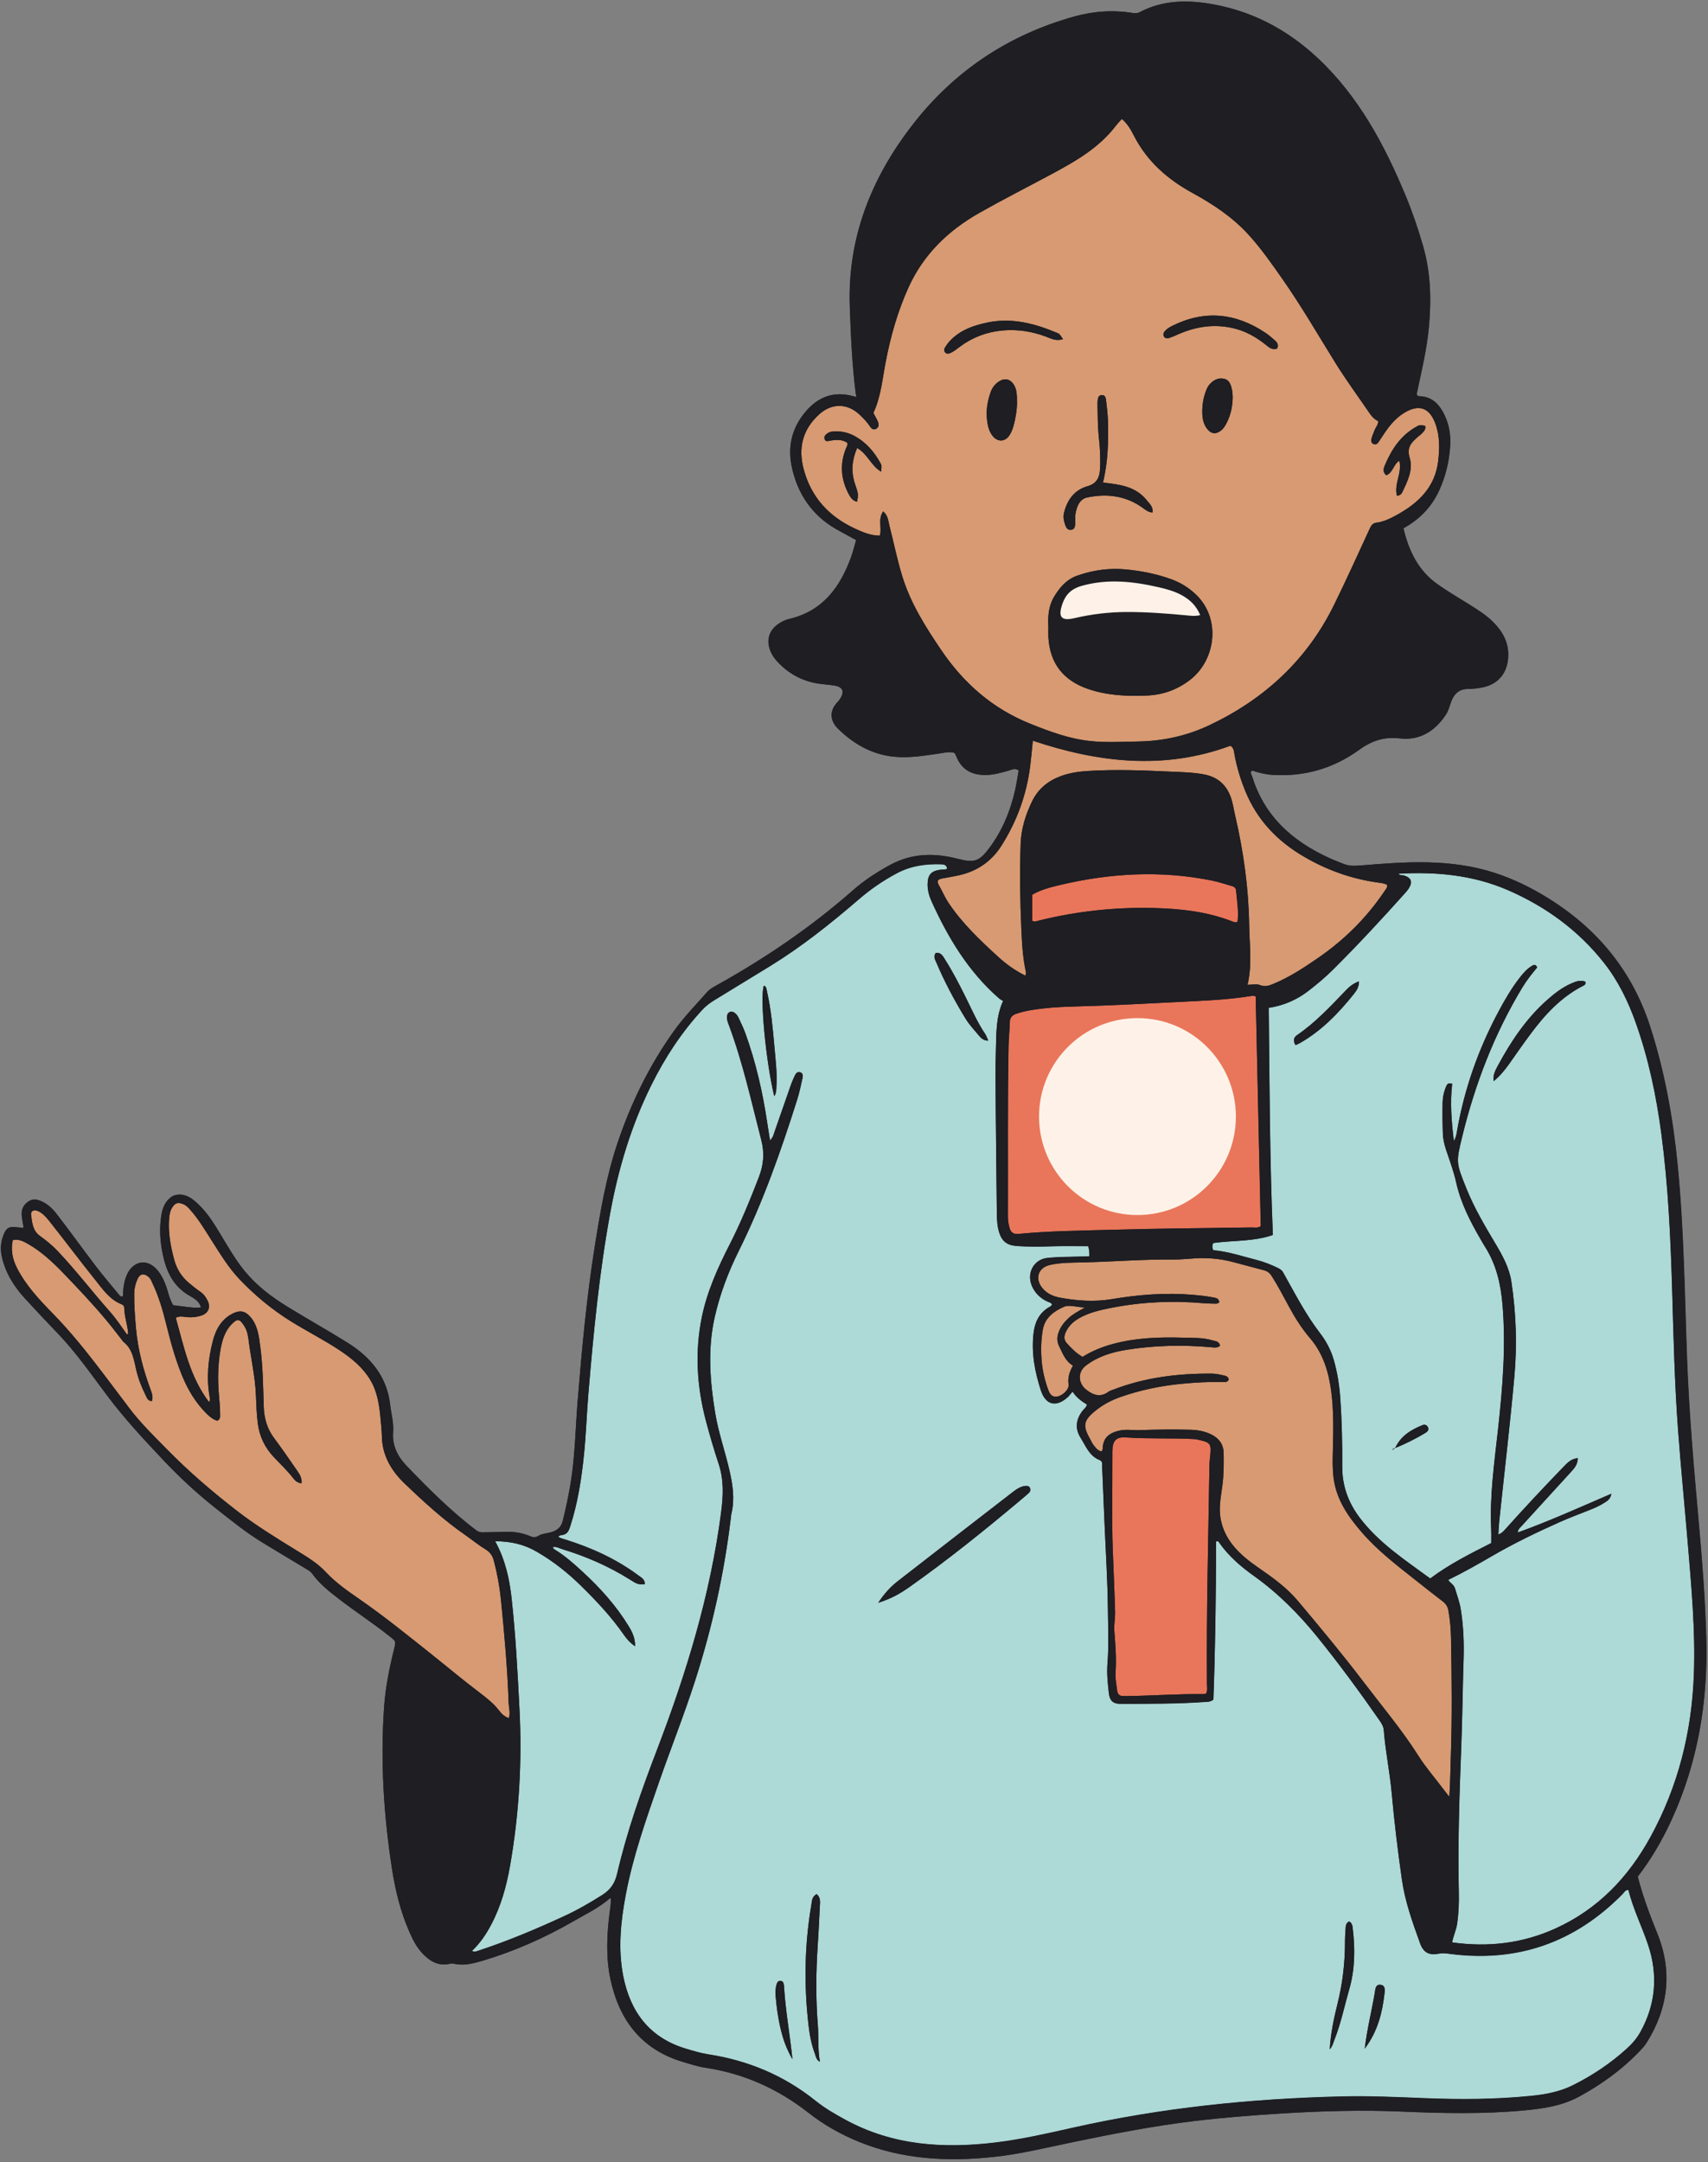 <?xml version="1.0" encoding="UTF-8"?><svg xmlns="http://www.w3.org/2000/svg" xmlns:xlink="http://www.w3.org/1999/xlink" height="430.8" preserveAspectRatio="xMidYMid meet" version="1.0" viewBox="-0.2 -0.3 340.5 430.8" width="340.5" zoomAndPan="magnify"><rect x="-0.2" y="-0.3" width="340.5" height="430.8" fill="#808080" stroke="none"/><g id="change1_1"><path d="M337.1,351.17c-1.07,3.89-2.47,7.72-4.21,11.48c-1.82,3.92-3.99,7.61-6.59,10.98 c1.01,3.96,2.42,7.67,3.92,11.38c3.04,7.54,2.16,14.83-2.15,21.71c-0.48,0.76-1.13,1.42-1.76,2.07c-3.42,3.5-7.37,6.3-11.64,8.64 c-3.41,1.87-7.21,2.43-11.02,2.78c-8.11,0.75-16.23,0.58-24.35,0.23c-8.07-0.35-16.12-0.11-24.17,0.39 c-5.75,0.36-11.49,0.81-17.2,1.49c-8.25,0.99-16.39,2.58-24.52,4.27c-5.16,1.07-10.29,2.34-15.54,2.89 c-9.14,0.97-18.16,0.51-26.82-3.01c-3.61-1.47-7.01-3.39-10.06-5.78c-6.1-4.78-12.9-7.84-20.57-8.99c-1.49-0.22-2.94-0.7-4.39-1.13 c-8.32-2.44-12.79-8.33-14.54-16.53c-0.93-4.38-0.71-8.8-0.16-13.21c0.11-0.88,0.32-1.76,0.21-3c-2.43,2.09-5.11,3.35-7.66,4.82 c-5.64,3.24-11.56,5.84-17.79,7.71c-1.91,0.57-3.86,1.1-5.9,0.59c-0.22-0.05-0.48-0.01-0.71,0.04c-2.21,0.51-3.89-0.45-5.36-1.96 c-1.29-1.33-2.09-2.96-2.81-4.64c-1.69-3.92-2.7-8.05-3.35-12.24c-1.66-10.69-2.34-21.44-1.59-32.25c0.27-3.94,1.05-7.8,2-11.63 c0.39-1.57,0.36-1.53-0.87-2.51c-3.26-2.6-6.76-4.87-10.06-7.41c-1.95-1.5-3.92-3.03-5.38-5.07c-0.34-0.47-0.8-0.72-1.27-1 c-2.89-1.74-5.79-3.46-8.66-5.22c-3.3-2.02-6.3-4.44-9.32-6.83c-3.74-2.95-7.23-6.18-10.48-9.63c-3.84-4.08-7.66-8.17-11.04-12.66 c-3.23-4.29-6.28-8.72-10.02-12.6c-2.21-2.3-4.4-4.62-6.55-6.97c-2.18-2.4-3.86-5.09-4.56-8.31c-0.35-1.59-0.19-3.09,0.47-4.6 c0.4-0.92,0.96-1.35,1.93-1.27c0.6,0.05,1.19,0.11,1.96,0.18c-0.14-0.87-0.3-1.61-0.38-2.35c-0.13-1.24,0.27-2.25,1.37-2.94 c0.6-0.38,1.17-0.48,1.89-0.26c1.59,0.48,2.75,1.55,3.7,2.78c2.65,3.43,5.18,6.96,7.81,10.41c1.5,1.96,3.11,3.84,4.68,5.75 c0.14,0.17,0.3,0.39,0.73,0.21c0.04-0.63,0.04-1.33,0.15-2.02c0.15-0.89,0.36-1.73,0.79-2.57c1.29-2.5,4.22-3.13,6.36-0.02 c0.85,1.25,1.37,2.7,1.77,4.16c0.21,0.77,0.52,1.48,0.91,2.25c0.92,0.12,1.87,0.25,2.83,0.36c0.89,0.1,1.78,0.21,2.74,0.09 c-0.41-1.53-1.83-2.01-2.84-2.68c-3.13-2.06-4.27-5.17-4.9-8.54c-0.46-2.44-0.55-4.94-0.11-7.42c0.23-1.3,0.76-2.46,1.78-3.26 c1.19-0.93,2.98-0.72,4.4,0.36c2.35,1.8,3.91,4.23,5.41,6.72c1.59,2.62,3.09,5.3,5.06,7.68c2.39,2.88,5.32,5.08,8.46,7.01 c3.95,2.43,8.01,4.69,11.95,7.15c4.61,2.88,7.87,6.75,8.51,12.41c0.21,1.8,0.73,3.58,0.58,5.41c-0.22,2.71,0.95,4.91,2.68,6.71 c4.38,4.56,8.85,9.05,13.93,12.88c0.44,0.33,0.83,0.4,1.33,0.38c1.51-0.05,3.03-0.03,4.54-0.09c1.66-0.06,3.26,0.2,4.79,0.84 c0.57,0.24,1.01,0.36,1.67-0.04c0.85-0.51,1.96-0.48,2.93-0.85c1.08-0.41,1.69-1.07,1.96-2.15c0.58-2.35,1.09-4.72,1.5-7.11 c0.95-5.51,1.01-11.1,1.46-16.65c0.84-10.39,1.79-20.76,3.44-31.06c1.1-6.88,2.26-13.75,4.49-20.38 c2.69-8.03,6.37-15.57,11.32-22.47c1.98-2.76,4.36-5.19,6.6-7.73c0.54-0.61,1.35-1.03,2.09-1.44c9.61-5.36,18.66-11.52,26.93-18.79 c2.28-2.01,4.81-3.65,7.49-5.1c4.33-2.34,8.83-2.37,13.42-1.19c3.17,0.82,4.2,0.62,6.19-2.01c2.64-3.48,4.29-7.43,5.25-11.68 c0.29-1.3,0.48-2.62,0.71-3.91c-0.71-0.54-1.33-0.18-1.95,0.01c-1.57,0.46-3.13,0.9-4.8,0.89c-2.71-0.02-4.65-1.13-5.67-3.69 c-0.09-0.22-0.21-0.43-0.35-0.7c-1.07-0.35-2.13-0.02-3.19,0.13c-3.06,0.43-6.1,0.96-9.22,0.58c-4.29-0.51-7.79-2.58-10.81-5.51 c-1.54-1.49-1.9-3.47-0.13-5.33c0.21-0.22,0.4-0.46,0.56-0.71c0.87-1.4,0.48-2.32-1.14-2.58c-1.14-0.18-2.29-0.24-3.43-0.43 c-3.23-0.53-5.92-2.07-8.11-4.48c-0.53-0.59-0.96-1.24-1.26-1.98c-0.87-2.14-0.29-4.12,1.62-5.42c0.66-0.45,1.37-0.79,2.14-0.97 c6.7-1.57,10.16-6.36,12.35-12.41c0.39-1.07,0.65-2.19,0.97-3.31c-1.38-0.76-2.72-1.46-4.03-2.21c-4.74-2.74-7.57-6.91-8.75-12.17 c-0.88-3.93-0.15-7.59,2.39-10.8c2.58-3.26,5.82-4.62,9.94-3.44c0.61,0.23,0.55-0.08,0.38-0.47c-0.74-5.84-1-11.71-1.2-17.58 c-0.44-13.58,4.28-25.42,12.46-36c8.35-10.8,19.19-18,32.34-21.66c3.82-1.06,7.75-1.32,11.7-0.67c0.51,0.08,0.93,0.02,1.38-0.22 c4.28-2.24,8.87-2.41,13.48-1.7c8.44,1.3,15.7,5.06,21.94,10.91c8.15,7.65,13.26,17.21,17.48,27.35c1.37,3.3,2.52,6.68,3.51,10.12 c1.55,5.4,1.66,10.87,1.12,16.4c-0.41,4.17-1.37,8.24-2.25,12.33c-0.06,0.29-0.11,0.58-0.15,0.75c0.14,0.45,0.41,0.41,0.64,0.42 c2.1,0.07,3.5,1.23,4.49,2.95c1.25,2.16,1.71,4.52,1.54,7c-0.2,3.05-0.9,5.99-2.16,8.77c-1.5,3.3-3.91,5.8-7.15,7.58 c1.08,4.53,2.95,8.45,6.86,11.2c2.04,1.43,4.18,2.68,6.29,4c1.75,1.09,3.5,2.19,4.94,3.69c1.94,2,3.06,4.32,2.76,7.21 c-0.3,2.92-2.05,4.94-4.9,5.57c-1.01,0.22-2.03,0.33-3.07,0.34c-1.67,0.01-2.72,0.89-3.3,2.38c-0.35,0.9-0.55,1.87-1.08,2.69 c-2.15,3.31-5.21,5.24-9.15,4.79c-3.19-0.37-5.65,0.44-8.21,2.3c-5.11,3.69-10.93,5.38-17.29,4.96c-1.4-0.09-2.74-0.44-4.04-0.86 c-0.46,0.44-0.08,0.82,0.03,1.18c1.14,3.71,2.97,6.77,5.34,9.32c2.75,2.95,6.21,5.21,10.17,7c0.88,0.4,1.79,0.73,2.69,1.1 c1.09,0.44,2.16,0.43,3.35,0.33c9.01-0.76,18.01-1.4,26.84,1.48c3.72,1.21,7.18,2.91,10.48,4.95c9.91,6.12,16.89,14.55,20.49,25.73 c2.88,8.93,4.52,18.08,5.44,27.39c1.28,12.98,1.41,26.02,1.9,39.04c0.41,10.73,1.35,21.41,2.3,32.09c0.69,7.67,1.3,15.34,1.51,23.04 C340.22,334.53,339.36,342.99,337.1,351.17z" fill="#1E1E23"/></g><g id="change2_1"><path d="M98.51,306.81c3.21-0.01,5.91,0.67,8.44,2.14c3.22,1.88,6.1,4.17,8.74,6.77c3.07,3.02,6.01,6.16,8.48,9.71 c0.58,0.84,1.26,1.6,2.23,2.27c0.04-1.61-0.57-2.83-1.29-4.01c-2.49-4.07-5.64-7.57-9.14-10.79c-1.74-1.6-3.5-3.18-5.53-4.42 c-0.2-0.12-0.4-0.25-0.45-0.53c0.7-0.17,1.3,0.22,1.92,0.41c4.71,1.44,9.2,3.38,13.38,6c1.68,1.05,1.71,1.02,3.04,0.98 c0.06-0.96-0.69-1.31-1.29-1.76c-4.38-3.25-9.26-5.47-14.44-7.1c-0.52-0.16-1.06-0.26-1.52-0.58c0.18-0.29,0.5-0.31,0.77-0.36 c1.02-0.17,1.3-0.76,1.63-1.76c1.52-4.71,2.25-9.55,2.75-14.43c0.4-3.98,0.53-7.98,0.86-11.96c1.01-12.07,2.17-24.13,4.36-36.06 c1.62-8.81,4.16-17.29,8.14-25.34c2.73-5.52,6.06-10.62,10.25-15.15c0.71-0.77,1.53-1.37,2.42-1.91c3.67-2.25,7.34-4.48,11.01-6.73 c6.32-3.88,12.1-8.49,17.71-13.31c2.35-2.02,4.88-3.77,7.63-5.23c2.78-1.47,5.72-1.88,8.79-1.78c0.59,0.02,1.09,0.1,1.23,0.91 c-0.39,0.22-0.87,0.14-1.31,0.19c-1.91,0.23-2.62,1.06-2.6,3.01c0.01,1.18,0.33,2.28,0.81,3.33c3.28,7.23,7.32,13.94,13.38,19.24 c0.27,0.24,0.61,0.4,0.86,0.56c-1.46,3.24-1.32,6.44-1.43,9.56c-0.14,4.18-0.06,8.36-0.03,12.54c0.05,6.73,0.15,13.45,0.21,20.18 c0.01,1.34,0.08,2.66,0.5,3.95c0.5,1.56,1.51,2.41,3.15,2.56c2.54,0.23,5.08,0.17,7.63,0.09c2.29-0.07,4.58-0.02,6.92-0.02 c0.23,0.59,0.26,1.24,0.26,2.04c-2.01,0.05-4,0.09-6,0.15c-0.73,0.02-1.45,0.1-2.17,0.15c-3.12,0.18-4.88,3.62-2.69,6.67 c0.68,0.95,1.6,1.65,2.69,2.11c0.28,0.12,0.58,0.19,0.72,0.51c-0.14,0.36-0.5,0.48-0.79,0.66c-1.83,1.17-2.64,2.91-2.89,5.01 c-0.48,3.94,0.25,7.74,1.45,11.45c0.96,2.95,3.11,3.41,5.41,1.28c0.31-0.29,0.55-0.64,0.9-1.05c0.8,1.22,1.83,1.94,2.88,2.58 c-0.12,0.59-0.56,0.85-0.85,1.22c-1.35,1.72-1.58,3.57-0.43,5.39c1.05,1.66,1.75,3.65,3.82,4.46c0.64,0.25,0.46,0.92,0.49,1.44 c0.16,3.63,0.3,7.27,0.46,10.9c0.24,5.75,0.62,11.5,0.68,17.26c0.04,3.63,0.21,7.27-0.08,10.9c-0.16,2.01,0.05,4,0.28,5.98 c0.16,1.45,0.85,2.09,2.26,2.08c5.76,0,11.52,0.03,17.26-0.4c0.36-0.03,0.73-0.01,1.31-0.44c0.39-10.36,0.51-20.94,0.54-31.5 c0.45-0.23,0.56,0.14,0.71,0.35c1.85,2.6,4.24,4.65,6.81,6.49c4.82,3.44,8.95,7.59,12.67,12.18c4.35,5.37,8.43,10.95,12.38,16.61 c0.42,0.6,0.8,1.19,0.86,1.96c0.33,4.23,1.21,8.39,1.59,12.62c0.51,5.73,1.21,11.44,2.02,17.14c0.63,4.42,2.13,8.57,3.63,12.72 c0.68,1.88,1.83,2.44,3.83,2.04c0.74-0.15,1.45-0.03,2.16,0.06c13.43,1.75,24.86-2.28,34.35-11.9c0.32-0.33,0.54-0.82,1.1-0.86 c0.04,0.05,0.11,0.08,0.12,0.13c0.94,3.77,2.71,7.25,3.92,10.91c1.98,5.96,1.51,11.83-1.61,17.38c-0.72,1.28-1.69,2.36-2.78,3.34 c-3.22,2.9-6.8,5.28-10.66,7.2c-2.57,1.28-5.4,1.82-8.23,2.1c-7.07,0.72-14.15,0.75-21.25,0.47c-5.45-0.22-10.9-0.47-16.36-0.35 c-18.16,0.42-36.14,2.25-53.89,6.25c-5.08,1.14-10.17,2.3-15.34,2.93c-10.34,1.25-20.46,0.62-29.87-4.5 c-2.08-1.13-4.14-2.31-5.98-3.79c-6.3-5.06-13.47-8.06-21.42-9.28c-1.5-0.23-2.95-0.68-4.4-1.11c-7.31-2.17-11.17-7.37-12.57-14.57 c-1.04-5.37-0.49-10.76,0.51-16.08c1.44-7.65,4.02-14.96,6.57-22.29c2.36-6.81,5.04-13.51,7.25-20.37 c3.41-10.58,5.8-21.38,7.13-32.42c0.04-0.3,0.05-0.61,0.12-0.9c0.69-2.84,0.29-5.62-0.34-8.42c-0.88-3.9-2.24-7.68-2.89-11.63 c-1.04-6.31-1.54-12.66-0.13-18.97c1.03-4.62,2.7-9.06,4.81-13.3c4.85-9.74,8.43-19.96,11.7-30.3c0.4-1.27,0.67-2.58,0.96-3.88 c0.11-0.51,0.31-1.2-0.35-1.43c-0.77-0.26-1.02,0.47-1.28,1c-0.26,0.54-0.48,1.11-0.68,1.68c-1.06,3.03-2.11,6.06-3.17,9.09 c-0.19,0.54-0.26,1.14-0.93,1.79c-0.21-1.35-0.4-2.44-0.56-3.55c-0.9-6.07-2.27-12.02-4.35-17.79c-0.37-1.02-0.86-2-1.31-2.99 c-0.2-0.44-0.47-0.86-0.89-1.13c-0.67-0.43-1.36-0.1-1.46,0.69c-0.08,0.62,0.15,1.2,0.36,1.76c2.78,7.45,4.48,15.21,6.46,22.89 c0.69,2.68,0.48,4.97-0.49,7.49c-1.75,4.52-3.57,9-5.78,13.32c-2.35,4.59-4.48,9.31-5.54,14.37c-1.46,6.99-1.04,13.99,0.8,20.88 c0.76,2.87,1.6,5.71,2.53,8.53c1.06,3.2,0.91,6.37,0.48,9.67c-2.13,16.33-6.89,31.92-12.76,47.24c-3.1,8.09-6,16.26-7.96,24.71 c-0.45,1.93-1.32,3.22-2.96,4.26c-2.46,1.57-4.98,3.02-7.62,4.23c-5.55,2.57-11.19,4.94-17,6.85c-0.4,0.13-0.78,0.36-1.39,0.07 c1.64-1.53,2.84-3.32,3.85-5.24c1.95-3.68,3.04-7.64,3.76-11.71c1.82-10.37,2.42-20.8,1.88-31.32c-0.38-7.32-0.76-14.64-1.56-21.93 C101.37,314.35,100.55,310.51,98.51,306.81z M174.89,319.06c2.5-0.77,4.37-1.84,6.16-3.09c7.67-5.41,14.97-11.29,22.16-17.32 c0.56-0.47,1.11-0.93,1.65-1.42c0.34-0.31,0.5-0.71,0.22-1.13c-0.23-0.34-0.61-0.36-0.98-0.3c-1,0.15-1.79,0.74-2.55,1.33 c-7.61,5.88-15.22,11.77-22.81,17.67C177.31,315.91,176.09,317.25,174.89,319.06z M163.26,410.52c-0.47-2.47-0.22-4.89-0.42-7.29 c-0.43-5.32-0.37-10.63-0.02-15.95c0.16-2.53,0.31-5.07,0.41-7.61c0.04-0.86,0.24-1.81-0.61-2.54c-1,0.48-0.95,1.42-1.08,2.19 c-1.36,7.98-1.48,15.99-0.54,24.03c0.22,1.93,0.59,3.82,1.28,5.64C162.47,409.53,162.54,410.18,163.26,410.52z M268.77,382.56 c-0.6,0.3-0.68,0.77-0.71,1.26c-0.06,0.91-0.13,1.81-0.13,2.72c0.01,4.2-0.47,8.34-1.49,12.42c-0.74,2.97-1.37,5.96-1.55,9.09 c0.55-0.6,0.7-1.32,0.96-1.98c1.26-3.22,1.96-6.61,2.91-9.93c1.15-3.98,1.21-8,0.72-12.07 C269.43,383.53,269.42,382.97,268.77,382.56z M186.32,189.6c-0.5,0.74-0.09,1.34,0.16,1.93c1.63,3.85,3.6,7.53,5.77,11.09 c0.75,1.23,1.75,2.31,2.69,3.42c0.43,0.51,0.93,1.04,1.87,1.01c-0.25-0.54-0.37-0.95-0.6-1.29c-1.6-2.36-2.72-4.98-3.99-7.52 c-1.24-2.49-2.52-4.96-4.01-7.31C187.78,190.24,187.39,189.39,186.32,189.6z M154.15,218.13c0.47-0.68,0.39-1.35,0.43-1.97 c0.17-2.61-0.16-5.19-0.39-7.78c-0.33-3.73-0.65-7.46-1.49-11.12c-0.09-0.41-0.07-0.94-0.61-1.17 C151.25,198.2,152.47,211.19,154.15,218.13z M157.77,410.02c-0.51-5.02-1.37-9.59-1.65-14.24c-0.01-0.24-0.04-0.48-0.08-0.72 c-0.05-0.32-0.22-0.59-0.55-0.65c-0.41-0.07-0.69,0.18-0.82,0.55c-0.29,0.81-0.31,1.66-0.24,2.5c0.19,2.23,0.49,4.44,1.02,6.61 C155.92,406.02,156.55,407.9,157.77,410.02z M271.86,407.92c2.6-3.46,3.48-7.11,3.93-10.9c0.08-0.68,0.22-1.67-0.7-1.82 c-1.11-0.18-1.1,0.88-1.23,1.62C273.25,400.38,272.36,403.89,271.86,407.92z M297.09,307.17c-4.05,2.06-8.28,4.14-12.18,7.07 c-4.89-3.61-10.14-6.98-14-12.04c-2.34-3.07-3.56-6.45-3.54-10.27c0.02-4.55-0.07-9.09-0.39-13.63c-0.18-2.61-0.59-5.17-1.32-7.68 c-0.56-1.95-1.51-3.7-2.74-5.3c-2.89-3.76-5.03-7.97-7.34-12.08c-0.28-0.49-0.65-0.69-1.07-0.89c-1.36-0.67-2.77-1.22-4.24-1.59 c-2.86-0.73-5.67-1.68-8.58-1.93c-0.3-0.49-0.28-0.89-0.05-1.44c3.89-0.55,7.99-0.25,11.9-1.6c-0.63-15.14-0.67-30.15-0.82-45.26 c3.07-0.47,5.71-1.66,8.03-3.47c1.67-1.3,3.31-2.67,4.8-4.16c4.94-4.92,9.68-10.03,14.33-15.22c0.28-0.32,0.56-0.64,0.78-1 c0.77-1.25,0.47-2.03-0.89-2.5c-0.38-0.13-0.85,0.05-1.21-0.38c7.55-0.43,14.91,0.26,21.86,3.28c7.5,3.26,13.99,7.97,19.1,14.43 c2.85,3.6,4.84,7.68,6.37,11.99c2.55,7.16,4.1,14.57,5.1,22.09c1.36,10.29,1.84,20.64,2.15,31c0.28,9.39,0.49,18.78,1.19,28.15 c0.56,7.49,1.3,14.97,1.93,22.45c0.73,8.76,1.55,17.51,1.21,26.32c-0.43,11.38-3.14,22.16-8.62,32.18 c-4.42,8.08-10.52,14.48-19.04,18.32c-6.53,2.95-13.35,3.74-20.53,2.74c0.24-1.31,0.81-2.45,0.99-3.69 c0.31-2.11,0.39-4.23,0.34-6.35c-0.22-9.58,0.11-19.15,0.48-28.72c0.23-5.88,0.28-11.75,0.47-17.63c0.11-3.34-0.02-6.66-0.56-9.97 c-0.23-1.44-0.75-2.8-1.16-4.19c-0.23-0.77-0.95-1.03-1.34-1.68c3.01-1.47,5.91-3.11,8.78-4.78c4.36-2.53,8.87-4.7,13.46-6.75 c1.99-0.88,4.03-1.64,6.06-2.45c1.01-0.4,2.01-0.85,2.92-1.45c0.54-0.35,1.13-0.7,1.3-1.74c-6.25,2.7-12.28,5.42-18.66,7.73 c0.06-0.72,0.48-0.98,0.77-1.3c3.26-3.59,6.54-7.16,9.81-10.74c0.69-0.75,1.38-1.5,1.39-2.79c-1.31,0.13-2.05,0.91-2.79,1.68 c-4,4.14-7.94,8.34-11.78,12.63c-0.31,0.35-0.63,0.68-1.27,0.92c0.06-0.93,0.09-1.86,0.19-2.78c1.01-9.58,2.15-19.14,3.01-28.74 c0.57-6.29,0.34-12.6-0.6-18.86c-0.41-2.73-1.72-5.15-3.13-7.5c-2.14-3.59-4.27-7.19-5.84-11.08c-2.06-5.14-2.09-5.18-0.79-10.51 c2.56-10.42,6.38-20.33,11.94-29.53c0.87-1.44,1.92-2.76,2.96-4c-0.23-0.56-0.54-0.59-0.92-0.38c-1.09,0.6-1.87,1.54-2.61,2.49 c-1.6,2.06-2.91,4.32-4.14,6.62c-4.04,7.53-6.85,15.49-8.31,23.92c-0.1,0.59-0.17,1.18-0.63,1.95c-0.48-4-0.77-7.73-0.33-11.4 c-0.82-0.3-1.02,0.12-1.19,0.49c-0.47,1.07-0.7,2.21-0.72,3.36c-0.04,2-0.02,4,0.05,6c0.04,1.09,0.27,2.15,0.62,3.2 c0.73,2.18,1.54,4.35,2.04,6.59c0.93,4.15,2.83,7.83,4.94,11.45c0.24,0.42,0.48,0.84,0.74,1.25c2.29,3.56,3.21,7.5,3.56,11.68 c0.7,8.39,0,16.7-0.92,25.02c-0.72,6.5-1.64,12.99-1.35,19.57C297.12,305.18,297.09,306.09,297.09,307.17z M277.91,288.25 c2.07-0.85,4.07-1.84,5.99-2.99c0.43-0.26,0.83-0.6,0.57-1.17c-0.2-0.45-0.65-0.59-1.08-0.42c-2.32,0.93-4.38,2.19-5.46,4.6 c-0.28-0.05-0.42,0.14-0.63,0.38C277.56,288.49,277.73,288.37,277.91,288.25z M297.54,215.16c1.23-1,2.23-2.2,3.14-3.49 c1.39-1.98,2.78-3.97,4.22-5.91c2.84-3.82,6.01-7.28,10.31-9.53c0.34-0.18,0.84-0.32,0.61-0.94c-1.06-0.38-2.01,0.03-2.94,0.45 c-1.73,0.78-3.2,1.94-4.61,3.18c-4.24,3.74-7.31,8.37-9.95,13.29c-0.48,0.89-0.95,1.84-0.74,2.94l-0.07,0.03L297.54,215.16z M270.72,195.25c-1.05,0.38-1.85,0.98-2.55,1.72c-3.07,3.19-6.07,6.44-9.75,8.96c-0.8,0.54-0.84,1.19-0.35,2.02 c0.36-0.17,0.64-0.27,0.9-0.42c4.34-2.48,7.73-6,10.81-9.87C270.29,197.02,270.73,196.28,270.72,195.25z" fill="#ADD9D7"/></g><g id="change3_1"><path d="M250.13,198.22c0.34,15.36,0.67,30.59,1,45.8c-0.6,0.43-1.23,0.25-1.82,0.26 c-9.21,0.15-18.41,0.2-27.62,0.46c-6.29,0.18-12.59,0.23-18.87,0.83c-0.94,0.09-1.49-0.24-1.76-1.15c-0.23-0.76-0.34-1.53-0.34-2.33 c0.05-11.39-0.09-22.78,0.14-34.16c0.03-1.51,0.22-3.02,0.24-4.53c0.02-0.94,0.46-1.42,1.3-1.7c1.73-0.59,3.53-0.85,5.33-1.05 c2.1-0.24,4.23-0.34,6.34-0.4c6.84-0.17,13.68-0.54,20.51-0.89c4.94-0.25,9.91-0.41,14.82-1.23 C249.58,198.1,249.77,198.17,250.13,198.22z M240.41,335.19c-0.11-14.54,0.28-29.07,0.5-43.61c0.01-0.6,0.09-1.21,0.15-1.81 c0.25-2.38,0.04-2.67-2.32-3.17c-0.24-0.05-0.47-0.12-0.71-0.14c-4.59-0.26-9.2-0.01-13.79-0.34c-2.01-0.14-2.67,0.75-2.68,2.78 c-0.02,5.15-0.03,10.3-0.02,15.45c0,1.39,0.05,2.78,0.1,4.18c0.15,4.11,0.35,8.22,0.46,12.34c0.03,1.26-0.24,2.53-0.15,3.81 c0.21,2.78,0.44,5.55,0.24,8.34c-0.08,1.15,0.18,2.29,0.3,3.43c0.1,0.94,0.57,1.26,1.44,1.21c0.18-0.01,0.36,0.01,0.55,0 c5.14-0.07,10.28-0.46,15.43-0.39c0.1,0,0.21-0.09,0.38-0.17C240.55,336.51,240.42,335.84,240.41,335.19z M207.04,183.11 c7.51-1.85,15.15-2.67,22.87-2.47c5.28,0.14,10.52,0.71,15.5,2.65c0.34,0.13,0.67,0.29,1.11,0.09c0.25-2.08-0.11-4.18-0.3-6.27 c-0.06-0.6-0.51-0.77-1-0.9c-1.28-0.36-2.55-0.79-3.85-1.05c-10.15-2.05-20.24-1.48-30.25,0.89c-1.92,0.46-3.86,0.95-5.54,1.94 c0,1.8,0,3.49,0,5.23C206.24,183.42,206.64,183.2,207.04,183.11z" fill="#E9765A"/></g><g id="change4_1"><path d="M175.86,101.6c-1.1,1.63-0.2,3.28-0.66,4.84c-1.83,0.01-3.44-0.69-5.02-1.43 c-5.12-2.38-8.62-6.18-10.13-11.68c-1.17-4.27-0.3-8.03,3.07-11.07c2.53-2.28,5.69-2.23,8.13,0.15c0.69,0.68,1.38,1.36,1.92,2.18 c0.31,0.48,0.71,0.91,1.34,0.53c0.58-0.36,0.49-0.94,0.27-1.46c-0.24-0.55-0.55-1.07-0.87-1.67c1.5-3.17,1.79-6.69,2.45-10.12 c0.99-5.14,2.4-10.14,4.56-14.9c2.96-6.53,7.88-11.29,14.03-14.79c4.74-2.69,9.6-5.16,14.41-7.73c2.51-1.35,5-2.72,7.32-4.39 c2.08-1.5,3.96-3.19,5.52-5.23c0.36-0.47,0.79-0.9,1.24-1.42c1.17,0.95,1.83,2.2,2.45,3.4c2.63,5.1,6.71,8.66,11.66,11.36 c4.11,2.25,7.99,4.82,11.17,8.32c2.49,2.74,4.61,5.77,6.73,8.8c3.79,5.42,7.1,11.13,10.58,16.74c2.14,3.44,4.55,6.72,6.84,10.07 c0.45,0.65,0.99,1.22,1.7,1.53c-0.05,0.79-0.56,1.29-0.78,1.91c-0.18,0.51-0.42,1.01-0.56,1.53c-0.1,0.41-0.12,0.88,0.37,1.11 c0.48,0.22,0.8-0.06,1.06-0.44c0.44-0.65,0.86-1.32,1.31-1.97c1.04-1.5,2.23-2.87,3.82-3.83c2.87-1.73,4.97-1.02,6.14,2.12 c0.92,2.45,0.88,4.98,0.58,7.53c-0.62,5.24-3.98,8.38-8.28,10.75c-1.26,0.69-2.58,1.35-4.06,1.53c-0.77,0.09-1.05,0.62-1.35,1.28 c-2.3,5.01-4.59,10.03-7.01,14.98c-5.37,10.99-13.86,18.84-24.83,24.05c-4.48,2.13-9.26,3.19-14.23,3.28 c-3.15,0.05-6.3,0.25-9.45-0.07c-4.27-0.43-8.24-1.9-12.18-3.49c-7.43-2.99-13.17-8.02-17.65-14.61c-3.17-4.67-6.18-9.42-7.84-14.89 c-1-3.31-1.69-6.69-2.54-10.03C176.86,103.46,176.85,102.44,175.86,101.6z M208.8,124.63c0,0.67-0.03,1.33,0,2 c0.28,5.22,2.95,8.66,7.93,10.36c3.8,1.29,7.71,1.47,11.66,1.31c3.23-0.13,6.15-1.17,8.72-3.18c5.09-3.98,6.19-12.28,0.94-17.11 c-1.4-1.29-3-2.25-4.78-2.9c-2.86-1.03-5.8-1.62-8.84-1.93c-3.39-0.34-6.61,0.09-9.81,1.2c-2.22,0.77-3.58,2.39-4.7,4.27 C208.83,120.48,208.68,122.55,208.8,124.63z M219.69,95.85c1.03-4.21,1.08-8.27,0.98-12.32c-0.03-1.27-0.2-2.53-0.34-3.8 c-0.07-0.59-0.1-1.36-0.92-1.3c-0.79,0.06-0.74,0.82-0.81,1.42c-0.01,0.12-0.01,0.24-0.01,0.36c0.05,2.24,0.04,4.48,0.28,6.71 c0.23,2.11,0.35,4.23,0.22,6.35c-0.1,1.65-0.71,2.81-2.5,3.32c-2.62,0.75-4.04,2.72-4.68,5.31c-0.2,0.81-0.03,1.57,0.22,2.32 c0.19,0.58,0.5,1.19,1.26,1.05c0.67-0.12,0.74-0.72,0.76-1.28c0.02-0.6-0.05-1.22,0.04-1.81c0.23-1.5,0.8-3.03,2.36-3.36 c3.92-0.81,7.71-0.35,11.07,2.08c0.58,0.42,1.13,0.89,1.96,0.91c0.13-1.14-0.64-1.78-1.24-2.51 C226.16,96.61,223.01,96.23,219.69,95.85z M202.55,80.19c0.01-2.05-0.12-2.84-0.49-3.56c-0.73-1.44-1.99-1.75-3.3-0.79 c-0.7,0.51-1.2,1.2-1.48,2.02c-0.61,1.73-0.92,3.51-0.73,5.34c0.12,1.14,0.34,2.29,1.04,3.24c1.04,1.43,2.63,1.37,3.53-0.14 c0.31-0.51,0.54-1.09,0.7-1.66C202.29,83.01,202.52,81.34,202.55,80.19z M245.54,78.95c-0.03-0.37,0-0.93-0.11-1.45 c-0.21-1.02-0.47-2.1-1.68-2.34c-1.17-0.23-2.12,0.33-2.86,1.2c-0.27,0.32-0.47,0.71-0.62,1.1c-0.57,1.42-0.81,2.92-0.79,4.43 c0.02,1.15,0.22,2.29,0.96,3.25c0.81,1.05,1.8,1.15,2.82,0.31c0.43-0.35,0.72-0.81,0.98-1.29C245.08,82.59,245.49,80.9,245.54,78.95 z M254.41,69.15c0.37-0.81-0.06-1.27-0.51-1.67c-0.59-0.52-1.19-1.04-1.84-1.47c-5.9-3.94-12.07-4.6-18.52-1.4 c-0.54,0.27-1.07,0.57-1.48,1.03c-0.3,0.34-0.47,0.73-0.19,1.15c0.23,0.35,0.63,0.39,0.98,0.27c0.63-0.21,1.24-0.48,1.84-0.75 c3.71-1.63,7.53-2.15,11.49-1.08c2.19,0.59,4.11,1.71,5.89,3.11C252.72,68.85,253.35,69.52,254.41,69.15z M211.71,67.27 c-0.68-0.99-0.66-1.03-1.15-1.23c-4.42-1.85-8.94-3.08-13.78-2.1c-2.88,0.59-5.62,1.53-7.69,3.78c-0.36,0.4-0.67,0.85-0.95,1.31 c-0.16,0.27-0.15,0.61,0.05,0.86c0.25,0.32,0.61,0.34,0.99,0.19c0.74-0.31,1.34-0.82,1.97-1.29c2.54-1.89,5.39-2.96,8.54-3.24 c2.95-0.26,5.79,0.18,8.56,1.2C209.3,67.14,210.35,67.75,211.71,67.27z M170.67,88.96c2.12,1.2,2.78,3.56,4.79,4.72 c0.1-1.22,0.12-1.23-0.15-1.72c-1.22-2.21-2.8-4.07-5.04-5.32c-1.3-0.72-2.69-1.06-4.18-0.97c-0.43,0.02-0.85,0.06-1.21,0.3 c-0.41,0.28-0.85,0.6-0.71,1.15c0.17,0.67,0.68,0.47,1.17,0.38c1.19-0.2,2.38-0.28,3.4,0.46c0.07,0.48-0.17,0.78-0.3,1.11 c-1.25,3.12-1,6.15,0.56,9.09c0.36,0.68,0.79,1.33,1.66,1.51c0.27-1.47,0.29-1.47-0.42-3.57C169.42,93.68,169.64,91.35,170.67,88.96 z M278.3,98.49c0.56-0.06,0.86-0.31,1.01-0.63c1.06-2.19,2.25-4.53,1.52-6.92c-0.63-2.06,0.31-3.03,1.55-4.13 c0.27-0.24,0.58-0.44,0.84-0.7c0.41-0.43,0.88-0.85,0.71-1.55c-1.09-0.21-1.09-0.22-1.83,0.2c-3.11,1.76-4.94,4.57-6.26,7.76 c-0.25,0.6-0.4,1.28,0.33,1.88c1.31-0.51,1.42-2.16,2.59-2.91C279.37,93.96,277.65,96.16,278.3,98.49z M3.13,252.25 c1.79,3.56,4.5,6.43,7.23,9.22c3,3.08,5.73,6.37,8.35,9.76c2.33,3.01,4.6,6.07,6.9,9.1c2.26,2.99,4.95,5.59,7.57,8.26 c4.32,4.4,9,8.4,13.87,12.17c3.72,2.88,7.74,5.34,11.75,7.81c2.1,1.29,4.25,2.55,5.96,4.39c2.03,2.18,4.48,3.85,6.9,5.53 c4.97,3.45,9.65,7.26,14.38,11.02c3.12,2.48,6.17,5.05,9.35,7.45c1.46,1.11,2.87,2.21,3.98,3.68c0.46,0.61,1.03,1.13,1.89,1.42 c0.32-1.14-0.03-2.14-0.06-3.14c-0.24-6.84-0.85-13.66-1.53-20.46c-0.27-2.65-0.75-5.27-1.44-7.85c-0.26-0.99-0.79-1.68-1.7-2.23 c-1.34-0.81-2.55-1.81-3.84-2.71c-4.43-3.07-8.4-6.69-12.27-10.41c-2.64-2.54-4.42-5.57-4.49-9.39c-0.02-1.15-0.16-2.29-0.26-3.44 c-0.24-2.67-0.62-5.34-1.99-7.67c-1.46-2.49-3.65-4.31-6.03-5.91c-3.17-2.12-6.58-3.83-9.82-5.84c-3.82-2.37-7.23-5.2-10.32-8.45 c-2.14-2.25-3.73-4.89-5.39-7.48c-1.4-2.19-2.71-4.44-4.46-6.39c-0.37-0.41-0.73-0.79-1.25-1.02c-1.17-0.5-1.76-0.29-2.38,0.81 c-0.4,0.72-0.48,1.49-0.53,2.28c-0.17,2.7,0.32,5.3,1.01,7.89c0.5,1.89,1.46,3.43,2.94,4.68c0.74,0.62,1.5,1.23,2.3,1.78 c0.68,0.47,1.12,1.11,1.46,1.81c0.61,1.27,0.13,2.43-1.22,2.9c-0.92,0.32-1.87,0.42-2.86,0.34c-0.7-0.06-1.43-0.31-2.29,0.12 c1.64,5.79,2.79,11.75,6.64,16.81c0.28-0.45,0.19-0.69,0.14-0.92c-0.7-3.83-0.34-7.61,0.63-11.33c0.61-2.34,1.77-4.37,4.09-5.47 c1.45-0.68,2.46-0.38,3.49,0.88c1.39,1.7,1.59,3.78,1.86,5.8c0.53,3.97,0.56,7.97,0.69,11.97c0.07,2.24,0.68,4.36,1.98,6.12 c1.62,2.18,3.17,4.4,4.7,6.64c0.48,0.7,1,1.5,0.83,2.5c-0.71-0.12-1.19-0.45-1.57-0.95c-1.18-1.54-2.59-2.87-3.92-4.28 c-1.79-1.89-2.87-4.11-3.21-6.75c-0.25-1.93-0.29-3.87-0.38-5.8c-0.16-3.47-0.92-6.84-1.38-10.25c-0.15-1.12-0.25-2.26-0.91-3.29 c-0.95-1.49-1.35-1.62-2.57-0.36c-1.41,1.45-1.91,3.35-2.23,5.26c-0.47,2.76-0.52,5.55-0.31,8.34c0.11,1.45,0.28,2.89,0.27,4.35 c0,0.41,0.1,0.86-0.54,1.25c-0.76-0.2-1.49-0.75-2.11-1.37c-2.23-2.2-3.8-4.84-4.97-7.72c-1.37-3.36-2.31-6.86-3.18-10.39 c-0.67-2.69-1.47-5.36-2.66-7.88c-0.2-0.43-0.36-0.89-0.73-1.24c-0.92-0.86-1.79-0.75-2.29,0.4c-0.39,0.89-0.63,1.82-0.64,2.82 c-0.03,2.3,0.14,4.59,0.34,6.88c0.37,4.2,1.42,8.21,2.86,12.14c0.28,0.76,0.62,1.57,0.32,2.43c-0.83,0.01-1-0.66-1.26-1.18 c-0.77-1.57-1.43-3.19-1.83-4.91c-0.5-2.08-0.73-4.31-2.64-5.75c-0.05-0.03-0.06-0.1-0.1-0.15c-1.08-1.37-2.13-2.77-3.25-4.11 c-2.72-3.25-5.63-6.33-8.57-9.38c-2.14-2.22-4.4-4.32-7.1-5.86c-0.89-0.51-1.8-1-2.97-0.73C1.93,248.73,2.27,250.54,3.13,252.25z M241.13,268.14c-5.57-0.49-11.14-0.37-16.66,0.51c-2.94,0.46-5.8,1.32-8.22,3.18c-1.64,1.26-1.53,3.5,0.1,4.78 c1.43,1.12,2.84,1.59,4.46,0.4c0.28-0.21,0.66-0.3,1-0.43c6.31-2.43,12.89-3.22,19.6-3.17c0.78,0.01,1.56,0.18,2.33,0.35 c0.45,0.1,0.97,0.24,1.01,0.87c-0.28,0.57-0.8,0.44-1.27,0.44c-2.73-0.05-5.44,0.11-8.16,0.37c-4.12,0.4-8.13,1.24-12.04,2.59 c-1.85,0.64-3.56,1.53-5.08,2.76c-2.43,1.97-2.61,2.99-1.04,5.73c0.21,0.37,0.37,0.78,0.63,1.1c0.44,0.54,0.83,1.18,1.66,1.29 c0.09-0.25,0.19-0.41,0.19-0.57c0.05-2.11,1.24-3.07,3.2-3.55c1.41-0.35,2.77-0.07,4.15-0.12c3.39-0.12,6.78-0.17,10.18-0.07 c1.41,0.04,2.78,0.29,4.05,0.9c1.53,0.74,2.49,1.94,2.52,3.69c0.04,2.18,0.04,4.35-0.25,6.53c-0.29,2.21-0.77,4.44-0.34,6.68 c0.85,4.47,4.05,7.27,7.47,9.64c2.86,1.98,5.67,3.98,7.9,6.63c4.48,5.33,8.95,10.69,13.16,16.23c3.69,4.85,7.63,9.52,10.91,14.69 c1.42,2.24,3.18,4.27,4.79,6.4c0.38,0.5,0.78,1,1.36,1.76c0.2-2.94,0.21-5.52,0.3-8.1c0.27-7.81,0.18-15.63,0.04-23.45 c-0.03-1.87-0.2-3.74-0.53-5.6c-0.14-0.77-0.48-1.32-1.1-1.79c-1.74-1.32-3.45-2.67-5.16-4.03c-3.8-3.01-7.67-5.93-10.88-9.61 c-2.78-3.19-5.17-6.57-5.74-10.93c-0.24-1.81-0.2-3.63-0.15-5.44c0.1-4,0.19-8-0.34-11.98c-0.52-3.84-1.61-7.44-4.2-10.46 c-1.66-1.94-3.02-4.1-4.23-6.34c-1.09-2.03-2.16-4.06-3.39-6.01c-0.44-0.71-0.93-1.03-1.65-1.22c-2.05-0.54-4.1-1.08-6.14-1.63 c-2-0.53-4.04-0.77-6.11-0.77c-1.88,0-3.75,0.3-5.62,0.28c-5.94-0.06-11.86,0.41-17.8,0.57c-2.29,0.06-4.61,0-6.87,0.5 c-2.44,0.53-3.13,2.77-1.52,4.68c0.91,1.08,2.15,1.6,3.46,1.85c3.41,0.64,6.92,0.87,10.31,0.3c5.41-0.91,10.8-1.33,16.27-0.86 c1.27,0.11,2.53,0.25,3.78,0.48c0.57,0.1,1.34,0.16,1.4,0.99c-0.26,0.28-0.51,0.29-0.74,0.29c-0.73-0.02-1.46-0.02-2.18-0.08 c-6.31-0.56-12.59-0.29-18.8,0.95c-2.13,0.43-4.26,0.91-6.19,2.01c-1.19,0.68-2.15,1.57-2.71,2.84c-0.34,0.77-0.39,1.48,0.25,2.18 c0.93,1.03,1.89,2.01,3.12,2.7c1.92-1.19,3.93-2,6.05-2.57c4.55-1.24,9.22-1.39,13.88-1.26c1.98,0.06,4.01-0.05,5.96,0.54 c0.6,0.18,1.35,0.16,1.52,1.08C242.44,268.37,241.76,268.19,241.13,268.14z M205.18,152.29c-0.72,5.74-2.64,11.04-5.74,15.93 c-1.91,3.01-4.61,4.92-8.05,5.79c-1.23,0.31-2.49,0.48-3.74,0.73c-0.96,0.2-1.15,0.52-0.67,1.36c0.66,1.15,1.16,2.38,1.91,3.5 c2.76,4.12,6.33,7.5,9.95,10.8c1.59,1.45,3.36,2.72,5.4,3.72c0.05-0.35,0.13-0.54,0.09-0.7c-0.64-2.85-0.79-5.77-0.92-8.65 c-0.25-5.62-0.33-11.25-0.14-16.88c0.1-3.01,0.98-5.83,2.29-8.53c1.21-2.48,3.17-4.07,5.72-5.01c1.78-0.66,3.63-0.92,5.51-1.03 c5.33-0.33,10.66-0.13,15.98,0.12c2.35,0.11,4.72,0.13,7.05,0.57c2.61,0.49,4.37,1.95,5.3,4.43c0.47,1.25,0.63,2.58,0.94,3.88 c1.66,7.16,2.66,14.4,2.77,21.75c0.06,3.9,0.64,7.81-0.33,11.86c0.92,0,1.79-0.22,2.46,0.05c1.04,0.43,1.87,0.11,2.76-0.26 c3.21-1.34,6.09-3.23,8.93-5.2c5.19-3.59,9.6-7.95,13.12-13.19c0.26-0.39,0.65-0.74,0.57-1.3c-0.53-0.31-1.13-0.38-1.72-0.46 c-5.29-0.71-10.22-2.46-14.83-5.15c-5.29-3.08-9.34-7.27-11.69-13c-0.99-2.42-1.76-4.9-2.21-7.47c-0.1-0.59-0.12-1.2-0.79-1.66 c-13.12,4.87-26.21,3.43-39.41-0.99C205.51,149.17,205.37,150.73,205.18,152.29z M210.98,268.03c-0.51-1-0.49-1.97-0.09-2.98 c0.41-1.04,1.06-1.88,1.87-2.64c0.87-0.82,1.93-1.38,3.32-2.16c-1.7-0.1-3.14-0.61-4.16-0.16c-1.97,0.86-3.82,2.15-4.24,4.6 c-0.35,2.04-0.39,4.1-0.22,6.15c0.16,1.99,0.63,3.94,1.32,5.83c0.24,0.65,0.56,1.24,1.33,1.34c1.1,0.15,2.88-1.3,2.72-2.42 c-0.19-1.35,0.15-2.5,0.88-3.77C212.18,270.94,211.69,269.42,210.98,268.03z M25.36,265.43c-0.12-1.74-0.78-3.41-0.79-5.17 c0-0.3-0.21-0.54-0.53-0.67c-2.43-0.95-3.81-3.07-5.34-4.97c-3.06-3.81-5.99-7.73-9.03-11.56c-0.62-0.78-1.31-1.59-2.27-2.03 c-0.8-0.37-1.52-0.05-1.41,0.73c0.22,1.51,0.29,3.13,1.73,4.18c1.27,0.92,2.49,1.9,3.57,3.04c3.66,3.86,6.88,8.09,10.4,12.06 c1.26,1.43,2.32,3.02,3.42,4.57C25.29,265.49,25.36,265.45,25.36,265.43z" fill="#D79A72"/></g><g id="change1_2"><path d="M170.43,78.21c-0.74-5.84-1-11.71-1.2-17.58c-0.44-13.58,4.28-25.42,12.46-36 c8.35-10.8,19.19-18,32.34-21.66c3.82-1.06,7.76-1.32,11.7-0.67c0.51,0.08,0.93,0.02,1.38-0.22c4.28-2.24,8.87-2.41,13.48-1.7 c8.44,1.3,15.7,5.06,21.94,10.91c8.15,7.65,13.26,17.21,17.48,27.35c1.37,3.3,2.52,6.67,3.51,10.12c1.55,5.4,1.66,10.87,1.12,16.4 c-0.41,4.17-1.37,8.24-2.25,12.33c-0.06,0.29-0.11,0.58-0.15,0.75c0.14,0.44,0.41,0.41,0.64,0.42c2.1,0.07,3.5,1.23,4.49,2.95 c1.25,2.16,1.71,4.52,1.54,7c-0.2,3.05-0.9,5.99-2.17,8.77c-1.5,3.3-3.9,5.8-7.15,7.58c1.08,4.53,2.95,8.45,6.86,11.2 c2.04,1.43,4.18,2.68,6.29,4c1.75,1.09,3.5,2.19,4.94,3.69c1.94,2,3.06,4.32,2.76,7.21c-0.3,2.92-2.05,4.93-4.9,5.57 c-1.01,0.23-2.03,0.33-3.07,0.34c-1.67,0.01-2.72,0.89-3.3,2.38c-0.35,0.9-0.55,1.87-1.08,2.69c-2.15,3.31-5.21,5.24-9.15,4.79 c-3.19-0.37-5.65,0.44-8.21,2.3c-5.11,3.69-10.93,5.38-17.29,4.96c-1.4-0.09-2.74-0.44-4.04-0.86c-0.46,0.44-0.08,0.82,0.03,1.18 c2.46,8.01,8.14,12.98,15.52,16.32c0.88,0.4,1.79,0.73,2.69,1.1c1.09,0.44,2.16,0.43,3.35,0.33c9.01-0.76,18.01-1.4,26.84,1.48 c3.72,1.21,7.18,2.91,10.49,4.95c9.91,6.11,16.89,14.55,20.49,25.73c2.87,8.93,4.52,18.08,5.44,27.39 c1.29,12.98,1.41,26.02,1.9,39.04c0.4,10.73,1.35,21.41,2.3,32.09c0.69,7.67,1.3,15.34,1.51,23.04c0.36,12.79-1.67,25.1-7.08,36.78 c-1.82,3.92-3.99,7.61-6.59,10.98c1.01,3.96,2.42,7.67,3.92,11.38c3.04,7.54,2.16,14.83-2.15,21.71c-0.48,0.76-1.13,1.42-1.76,2.07 c-3.42,3.5-7.37,6.3-11.64,8.64c-3.41,1.87-7.21,2.44-11.02,2.79c-8.11,0.75-16.23,0.58-24.35,0.23 c-8.07-0.35-16.12-0.11-24.17,0.39c-5.75,0.36-11.49,0.81-17.2,1.49c-8.25,0.99-16.39,2.58-24.52,4.27 c-5.16,1.07-10.29,2.34-15.54,2.89c-9.14,0.97-18.16,0.52-26.81-3.01c-3.62-1.47-7.01-3.38-10.06-5.78 c-6.11-4.78-12.9-7.84-20.57-8.99c-1.49-0.22-2.94-0.7-4.39-1.13c-8.32-2.45-12.79-8.33-14.54-16.53c-0.93-4.38-0.71-8.8-0.16-13.21 c0.11-0.88,0.32-1.76,0.21-3c-2.43,2.09-5.11,3.35-7.66,4.82c-5.64,3.24-11.56,5.84-17.79,7.71c-1.91,0.57-3.86,1.1-5.9,0.59 c-0.22-0.05-0.48-0.01-0.71,0.04c-2.21,0.51-3.9-0.45-5.36-1.96c-1.29-1.33-2.09-2.96-2.81-4.64c-1.69-3.92-2.7-8.05-3.35-12.24 c-1.66-10.69-2.34-21.44-1.59-32.25c0.27-3.94,1.05-7.8,2-11.63c0.39-1.57,0.36-1.53-0.87-2.51c-3.26-2.6-6.76-4.87-10.06-7.41 c-1.95-1.5-3.92-3.03-5.38-5.07c-0.34-0.47-0.8-0.72-1.27-1c-2.89-1.74-5.79-3.46-8.66-5.22c-3.3-2.02-6.3-4.44-9.32-6.83 c-3.74-2.95-7.23-6.18-10.48-9.63c-3.84-4.08-7.66-8.17-11.04-12.66c-3.23-4.28-6.28-8.72-10.01-12.6c-2.21-2.3-4.4-4.62-6.55-6.97 c-2.18-2.4-3.86-5.09-4.56-8.31c-0.35-1.59-0.19-3.1,0.47-4.61c0.4-0.92,0.96-1.35,1.93-1.27c0.6,0.05,1.19,0.11,1.96,0.18 c-0.15-0.87-0.3-1.61-0.38-2.35c-0.13-1.24,0.27-2.25,1.37-2.94c0.6-0.38,1.17-0.48,1.88-0.26c1.59,0.48,2.75,1.55,3.7,2.78 c2.65,3.43,5.18,6.96,7.81,10.41c1.5,1.96,3.11,3.84,4.68,5.75c0.14,0.17,0.3,0.39,0.73,0.21c0.04-0.63,0.04-1.33,0.15-2.02 c0.14-0.89,0.36-1.73,0.79-2.57c1.29-2.5,4.22-3.13,6.36-0.02c0.86,1.25,1.37,2.7,1.77,4.16c0.21,0.77,0.52,1.48,0.91,2.25 c0.92,0.12,1.87,0.25,2.83,0.36c0.89,0.1,1.79,0.21,2.74,0.09c-0.41-1.53-1.83-2.01-2.84-2.68c-3.13-2.06-4.27-5.17-4.9-8.54 c-0.46-2.44-0.55-4.93-0.11-7.42c0.23-1.3,0.76-2.46,1.78-3.26c1.19-0.93,2.98-0.72,4.4,0.36c2.35,1.8,3.91,4.23,5.41,6.72 c1.59,2.62,3.09,5.3,5.06,7.68c2.39,2.88,5.32,5.08,8.46,7.01c3.95,2.43,8.01,4.7,11.95,7.15c4.62,2.88,7.87,6.75,8.51,12.41 c0.2,1.8,0.73,3.58,0.58,5.41c-0.22,2.71,0.95,4.91,2.68,6.71c4.38,4.56,8.85,9.05,13.93,12.88c0.44,0.33,0.83,0.4,1.33,0.38 c1.51-0.05,3.03-0.03,4.54-0.09c1.66-0.06,3.26,0.2,4.79,0.84c0.57,0.24,1.01,0.36,1.67-0.04c0.85-0.51,1.96-0.48,2.93-0.85 c1.08-0.41,1.69-1.07,1.95-2.15c0.58-2.35,1.09-4.72,1.5-7.11c0.95-5.51,1.01-11.1,1.46-16.65c0.84-10.39,1.79-20.76,3.44-31.06 c1.1-6.88,2.26-13.75,4.49-20.38c2.69-8.03,6.37-15.58,11.32-22.47c1.98-2.76,4.36-5.19,6.6-7.73c0.54-0.62,1.35-1.03,2.09-1.44 c9.61-5.36,18.66-11.52,26.93-18.79c2.28-2.01,4.81-3.65,7.49-5.1c4.33-2.34,8.83-2.37,13.42-1.19c3.17,0.82,4.2,0.62,6.19-2.01 c2.64-3.48,4.29-7.43,5.25-11.68c0.29-1.3,0.48-2.62,0.71-3.91c-0.71-0.54-1.33-0.18-1.95,0.01c-1.57,0.46-3.13,0.9-4.8,0.89 c-2.71-0.02-4.65-1.13-5.67-3.69c-0.09-0.22-0.21-0.43-0.35-0.7c-1.07-0.35-2.13-0.02-3.19,0.13c-3.06,0.43-6.1,0.96-9.22,0.58 c-4.29-0.52-7.79-2.58-10.81-5.51c-1.53-1.49-1.9-3.47-0.13-5.33c0.21-0.22,0.4-0.46,0.56-0.72c0.87-1.4,0.48-2.32-1.13-2.58 c-1.14-0.18-2.29-0.24-3.43-0.43c-3.23-0.53-5.92-2.07-8.11-4.48c-0.53-0.59-0.96-1.24-1.26-1.98c-0.87-2.14-0.29-4.12,1.62-5.42 c0.66-0.45,1.37-0.79,2.14-0.97c6.7-1.57,10.17-6.36,12.35-12.41c0.39-1.07,0.65-2.19,0.97-3.31c-1.38-0.76-2.72-1.46-4.03-2.21 c-4.74-2.74-7.57-6.91-8.75-12.18c-0.89-3.93-0.15-7.59,2.39-10.8c2.58-3.26,5.82-4.62,9.94-3.44 C170.65,78.91,170.6,78.6,170.43,78.21z M98.51,306.81c2.03,3.7,2.86,7.54,3.29,11.46c0.8,7.29,1.18,14.61,1.56,21.93 c0.54,10.52-0.06,20.95-1.88,31.32c-0.72,4.08-1.81,8.03-3.76,11.71c-1.01,1.92-2.21,3.71-3.85,5.24c0.61,0.29,0.99,0.06,1.39-0.07 c5.82-1.92,11.45-4.29,17-6.85c2.63-1.22,5.16-2.67,7.62-4.23c1.64-1.04,2.52-2.33,2.96-4.26c1.97-8.45,4.86-16.62,7.96-24.71 c5.87-15.32,10.63-30.91,12.76-47.24c0.43-3.3,0.58-6.47-0.48-9.67c-0.93-2.82-1.77-5.66-2.53-8.53c-1.83-6.89-2.26-13.88-0.8-20.88 c1.06-5.07,3.19-9.78,5.54-14.37c2.21-4.32,4.03-8.8,5.78-13.32c0.97-2.52,1.18-4.82,0.49-7.49c-1.98-7.68-3.68-15.43-6.46-22.89 c-0.21-0.57-0.44-1.14-0.36-1.76c0.1-0.79,0.79-1.12,1.46-0.69c0.42,0.27,0.69,0.69,0.89,1.13c0.45,0.99,0.94,1.97,1.31,2.99 c2.08,5.77,3.45,11.73,4.35,17.79c0.16,1.1,0.35,2.2,0.56,3.55c0.66-0.65,0.74-1.25,0.93-1.79c1.06-3.03,2.11-6.06,3.17-9.09 c0.2-0.57,0.42-1.14,0.68-1.68c0.26-0.53,0.51-1.26,1.28-1c0.66,0.23,0.47,0.92,0.35,1.43c-0.29,1.3-0.56,2.61-0.96,3.88 c-3.27,10.34-6.86,20.57-11.7,30.3c-2.11,4.24-3.78,8.68-4.81,13.3c-1.4,6.31-0.91,12.66,0.13,18.97c0.65,3.95,2.01,7.73,2.89,11.63 c0.63,2.8,1.03,5.58,0.34,8.42c-0.07,0.29-0.09,0.6-0.12,0.9c-1.33,11.04-3.72,21.84-7.13,32.42c-2.21,6.86-4.88,13.56-7.25,20.37 c-2.54,7.32-5.13,14.64-6.57,22.29c-1,5.32-1.55,10.71-0.51,16.08c1.39,7.2,5.26,12.4,12.57,14.57c1.45,0.43,2.9,0.88,4.4,1.11 c7.95,1.22,15.12,4.22,21.42,9.28c1.84,1.48,3.9,2.66,5.98,3.79c9.41,5.12,19.53,5.74,29.87,4.5c5.17-0.62,10.26-1.78,15.34-2.93 c17.74-4,35.73-5.84,53.89-6.25c5.46-0.12,10.91,0.13,16.36,0.35c7.1,0.29,14.18,0.25,21.25-0.47c2.84-0.29,5.66-0.82,8.23-2.1 c3.86-1.92,7.45-4.3,10.66-7.2c1.09-0.98,2.06-2.05,2.78-3.34c3.12-5.56,3.58-11.43,1.61-17.38c-1.22-3.66-2.98-7.14-3.92-10.91 c-0.01-0.05-0.08-0.09-0.12-0.13c-0.56,0.04-0.78,0.53-1.1,0.86c-9.49,9.62-20.92,13.64-34.35,11.9c-0.71-0.09-1.42-0.21-2.16-0.06 c-2,0.4-3.15-0.15-3.83-2.04c-1.5-4.15-3-8.3-3.63-12.72c-0.81-5.7-1.51-11.41-2.02-17.14c-0.38-4.23-1.26-8.39-1.59-12.62 c-0.06-0.77-0.45-1.36-0.86-1.96c-3.95-5.67-8.03-11.24-12.38-16.61c-3.72-4.59-7.85-8.74-12.67-12.18 c-2.58-1.84-4.96-3.89-6.81-6.49c-0.15-0.21-0.25-0.58-0.71-0.35c-0.04,10.56-0.15,21.14-0.54,31.5c-0.58,0.43-0.96,0.42-1.31,0.44 c-5.75,0.42-11.51,0.39-17.26,0.4c-1.41,0-2.1-0.64-2.26-2.08c-0.23-1.98-0.44-3.98-0.28-5.98c0.29-3.63,0.12-7.27,0.08-10.9 c-0.07-5.75-0.44-11.5-0.68-17.26c-0.15-3.63-0.3-7.27-0.46-10.9c-0.02-0.53,0.16-1.19-0.49-1.44c-2.08-0.81-2.77-2.8-3.82-4.46 c-1.15-1.82-0.92-3.67,0.43-5.39c0.29-0.37,0.73-0.63,0.85-1.22c-1.05-0.65-2.08-1.37-2.88-2.58c-0.35,0.41-0.6,0.76-0.9,1.05 c-2.3,2.13-4.45,1.67-5.41-1.28c-1.21-3.71-1.93-7.5-1.45-11.45c0.25-2.1,1.06-3.83,2.89-5.01c0.29-0.19,0.65-0.3,0.79-0.66 c-0.14-0.32-0.44-0.4-0.72-0.51c-1.09-0.45-2.01-1.15-2.69-2.11c-2.19-3.05-0.44-6.49,2.69-6.67c0.72-0.04,1.45-0.12,2.17-0.15 c1.99-0.06,3.98-0.1,6-0.15c0-0.8-0.03-1.45-0.26-2.04c-2.34,0-4.63-0.06-6.92,0.02c-2.55,0.08-5.09,0.14-7.63-0.09 c-1.64-0.15-2.66-1-3.15-2.56c-0.41-1.29-0.48-2.61-0.5-3.95c-0.06-6.73-0.16-13.45-0.21-20.18c-0.03-4.18-0.11-8.37,0.03-12.54 c0.1-3.13-0.03-6.32,1.43-9.56c-0.25-0.16-0.59-0.32-0.86-0.56c-6.06-5.3-10.1-12.01-13.38-19.24c-0.48-1.05-0.8-2.16-0.81-3.33 c-0.02-1.96,0.69-2.79,2.6-3.01c0.44-0.05,0.91,0.03,1.31-0.19c-0.14-0.82-0.64-0.89-1.23-0.91c-3.07-0.1-6.02,0.31-8.79,1.78 c-2.75,1.46-5.28,3.2-7.63,5.23c-5.61,4.83-11.39,9.43-17.71,13.31c-3.66,2.25-7.34,4.49-11.01,6.73c-0.88,0.54-1.71,1.14-2.42,1.91 c-4.19,4.52-7.52,9.62-10.25,15.15c-3.98,8.05-6.52,16.53-8.14,25.34c-2.19,11.94-3.35,23.99-4.36,36.06 c-0.33,3.98-0.46,7.99-0.86,11.96c-0.49,4.88-1.22,9.72-2.75,14.43c-0.32,1-0.61,1.59-1.63,1.76c-0.27,0.04-0.59,0.07-0.77,0.36 c0.46,0.32,1,0.42,1.52,0.58c5.17,1.63,10.06,3.85,14.44,7.1c0.61,0.45,1.35,0.8,1.29,1.76c-1.33,0.04-1.36,0.08-3.04-0.98 c-4.19-2.62-8.67-4.57-13.38-6c-0.62-0.19-1.21-0.58-1.92-0.41c0.05,0.28,0.25,0.41,0.45,0.53c2.03,1.24,3.8,2.82,5.53,4.42 c3.49,3.21,6.65,6.72,9.14,10.79c0.72,1.18,1.33,2.4,1.29,4.01c-0.97-0.67-1.65-1.43-2.23-2.27c-2.46-3.55-5.41-6.69-8.48-9.71 c-2.64-2.6-5.52-4.9-8.74-6.77C104.43,307.48,101.73,306.8,98.51,306.81z M297.09,307.17c0-1.08,0.03-1.99-0.01-2.89 c-0.29-6.57,0.62-13.07,1.35-19.57c0.93-8.32,1.62-16.63,0.92-25.02c-0.35-4.19-1.27-8.12-3.56-11.68 c-0.26-0.41-0.49-0.83-0.74-1.25c-2.11-3.61-4.02-7.3-4.94-11.45c-0.5-2.24-1.31-4.41-2.04-6.59c-0.35-1.05-0.58-2.11-0.62-3.2 c-0.07-2-0.08-4-0.05-6c0.02-1.15,0.25-2.29,0.72-3.36c0.17-0.38,0.37-0.8,1.19-0.49c-0.44,3.67-0.15,7.4,0.33,11.4 c0.46-0.77,0.53-1.36,0.63-1.95c1.46-8.43,4.27-16.39,8.31-23.92c1.23-2.3,2.54-4.55,4.14-6.62c0.74-0.96,1.52-1.89,2.61-2.49 c0.38-0.21,0.69-0.18,0.92,0.38c-1.04,1.25-2.09,2.56-2.96,4c-5.56,9.21-9.38,19.12-11.94,29.53c-1.31,5.33-1.28,5.37,0.79,10.51 c1.56,3.89,3.7,7.49,5.84,11.08c1.4,2.36,2.72,4.77,3.13,7.5c0.94,6.26,1.16,12.57,0.6,18.86c-0.87,9.59-2,19.16-3.01,28.74 c-0.1,0.92-0.13,1.86-0.19,2.78c0.64-0.24,0.96-0.58,1.27-0.92c3.84-4.29,7.78-8.49,11.78-12.63c0.74-0.76,1.48-1.54,2.79-1.68 c-0.01,1.28-0.7,2.03-1.39,2.79c-3.27,3.58-6.54,7.16-9.81,10.74c-0.29,0.32-0.7,0.58-0.77,1.3c6.37-2.31,12.41-5.03,18.66-7.73 c-0.17,1.05-0.76,1.39-1.3,1.74c-0.91,0.6-1.91,1.05-2.92,1.45c-2.02,0.81-4.07,1.56-6.06,2.45c-4.59,2.04-9.1,4.22-13.46,6.75 c-2.87,1.66-5.77,3.31-8.78,4.78c0.39,0.66,1.11,0.91,1.34,1.68c0.42,1.39,0.93,2.75,1.16,4.19c0.53,3.3,0.66,6.63,0.56,9.97 c-0.19,5.88-0.24,11.75-0.47,17.63c-0.37,9.57-0.7,19.14-0.48,28.72c0.05,2.12-0.03,4.24-0.34,6.35c-0.18,1.24-0.76,2.38-0.99,3.69 c7.19,1.01,14,0.21,20.53-2.74c8.52-3.84,14.62-10.24,19.04-18.32c5.48-10.02,8.19-20.81,8.62-32.18c0.34-8.8-0.48-17.56-1.21-26.32 c-0.62-7.49-1.37-14.96-1.93-22.45c-0.7-9.37-0.92-18.76-1.19-28.15c-0.31-10.36-0.78-20.71-2.15-31c-1-7.52-2.55-14.93-5.1-22.09 c-1.53-4.3-3.52-8.39-6.37-11.99c-5.11-6.46-11.6-11.17-19.1-14.43c-6.95-3.02-14.3-3.71-21.86-3.28c0.36,0.43,0.83,0.25,1.21,0.38 c1.36,0.47,1.66,1.25,0.89,2.5c-0.22,0.36-0.5,0.69-0.78,1c-4.65,5.2-9.39,10.3-14.33,15.22c-1.5,1.49-3.14,2.86-4.8,4.16 c-2.32,1.81-4.96,3-8.03,3.47c0.15,15.11,0.19,30.11,0.82,45.26c-3.91,1.35-8.01,1.05-11.9,1.6c-0.22,0.55-0.25,0.95,0.05,1.44 c2.9,0.24,5.71,1.19,8.58,1.93c1.47,0.38,2.88,0.92,4.24,1.59c0.42,0.21,0.79,0.41,1.07,0.89c2.31,4.1,4.45,8.32,7.34,12.08 c1.23,1.6,2.17,3.35,2.74,5.3c0.73,2.51,1.13,5.07,1.32,7.68c0.32,4.54,0.42,9.08,0.39,13.63c-0.02,3.83,1.2,7.21,3.54,10.27 c3.86,5.06,9.1,8.43,14,12.04C288.81,311.31,293.04,309.23,297.09,307.17z M175.86,101.6c0.99,0.84,1,1.86,1.23,2.75 c0.86,3.34,1.54,6.72,2.54,10.03c1.66,5.47,4.66,10.22,7.84,14.89c4.47,6.59,10.21,11.61,17.65,14.61 c3.94,1.59,7.91,3.06,12.18,3.49c3.14,0.32,6.3,0.12,9.45,0.07c4.97-0.08,9.75-1.15,14.23-3.28c10.97-5.21,19.45-13.06,24.83-24.05 c2.42-4.95,4.7-9.97,7.01-14.98c0.3-0.66,0.59-1.19,1.35-1.28c1.48-0.18,2.8-0.84,4.06-1.53c4.3-2.36,7.66-5.51,8.28-10.75 c0.3-2.55,0.34-5.08-0.58-7.53c-1.17-3.13-3.28-3.85-6.14-2.12c-1.59,0.96-2.78,2.32-3.82,3.83c-0.45,0.65-0.87,1.31-1.31,1.97 c-0.25,0.38-0.57,0.66-1.06,0.44c-0.48-0.23-0.47-0.7-0.37-1.11c0.13-0.52,0.37-1.02,0.56-1.53c0.22-0.62,0.74-1.11,0.78-1.91 c-0.71-0.31-1.25-0.88-1.7-1.53c-2.29-3.35-4.7-6.62-6.84-10.07c-3.48-5.61-6.79-11.32-10.58-16.74c-2.12-3.03-4.23-6.06-6.73-8.8 c-3.18-3.5-7.06-6.07-11.17-8.32c-4.95-2.71-9.04-6.26-11.66-11.36c-0.62-1.2-1.28-2.44-2.45-3.4c-0.45,0.51-0.88,0.94-1.24,1.42 c-1.56,2.04-3.45,3.73-5.52,5.23c-2.32,1.67-4.81,3.04-7.32,4.39c-4.8,2.58-9.67,5.04-14.41,7.73c-6.15,3.49-11.06,8.26-14.03,14.79 c-2.16,4.76-3.58,9.76-4.56,14.9c-0.66,3.43-0.95,6.95-2.45,10.12c0.32,0.6,0.63,1.12,0.87,1.67c0.23,0.52,0.32,1.1-0.27,1.46 c-0.62,0.38-1.03-0.05-1.34-0.53c-0.53-0.82-1.22-1.5-1.92-2.18c-2.45-2.38-5.61-2.43-8.13-0.15c-3.37,3.04-4.24,6.8-3.07,11.07 c1.5,5.5,5.01,9.3,10.13,11.68c1.58,0.73,3.19,1.44,5.02,1.43C175.66,104.88,174.76,103.23,175.86,101.6z M2.32,246.81 c-0.39,1.92-0.05,3.73,0.81,5.44c1.79,3.56,4.5,6.43,7.23,9.22c3,3.08,5.73,6.37,8.35,9.76c2.33,3.01,4.6,6.07,6.9,9.1 c2.26,2.99,4.95,5.59,7.57,8.26c4.32,4.4,9,8.4,13.87,12.17c3.72,2.88,7.74,5.34,11.75,7.81c2.1,1.29,4.25,2.55,5.96,4.39 c2.03,2.18,4.48,3.85,6.9,5.53c4.97,3.45,9.65,7.26,14.38,11.02c3.12,2.48,6.17,5.05,9.35,7.45c1.46,1.11,2.87,2.21,3.98,3.68 c0.46,0.61,1.03,1.13,1.89,1.42c0.32-1.14-0.03-2.14-0.06-3.14c-0.24-6.84-0.85-13.66-1.53-20.46c-0.27-2.65-0.75-5.27-1.44-7.85 c-0.26-0.99-0.79-1.68-1.7-2.23c-1.34-0.81-2.55-1.81-3.84-2.71c-4.43-3.07-8.4-6.69-12.27-10.41c-2.64-2.54-4.42-5.57-4.49-9.39 c-0.02-1.15-0.16-2.29-0.26-3.44c-0.24-2.67-0.62-5.34-1.99-7.67c-1.46-2.49-3.65-4.31-6.03-5.91c-3.17-2.12-6.58-3.83-9.82-5.84 c-3.82-2.37-7.23-5.2-10.32-8.45c-2.14-2.25-3.73-4.89-5.39-7.48c-1.4-2.19-2.71-4.44-4.46-6.39c-0.37-0.41-0.73-0.79-1.25-1.02 c-1.17-0.5-1.76-0.29-2.38,0.81c-0.4,0.72-0.48,1.49-0.53,2.28c-0.17,2.7,0.32,5.3,1.01,7.89c0.5,1.89,1.46,3.43,2.94,4.68 c0.74,0.62,1.5,1.23,2.3,1.78c0.68,0.47,1.12,1.11,1.46,1.81c0.61,1.27,0.13,2.43-1.22,2.9c-0.92,0.32-1.87,0.42-2.86,0.34 c-0.7-0.06-1.43-0.31-2.29,0.12c1.64,5.79,2.79,11.75,6.64,16.81c0.28-0.45,0.19-0.69,0.14-0.92c-0.7-3.83-0.34-7.61,0.63-11.33 c0.61-2.34,1.77-4.37,4.09-5.47c1.45-0.68,2.46-0.38,3.49,0.88c1.39,1.7,1.59,3.78,1.86,5.8c0.53,3.97,0.56,7.97,0.69,11.97 c0.07,2.24,0.68,4.36,1.98,6.12c1.62,2.18,3.17,4.4,4.7,6.64c0.48,0.7,1,1.5,0.83,2.5c-0.71-0.12-1.19-0.45-1.57-0.95 c-1.18-1.54-2.59-2.87-3.92-4.28c-1.79-1.89-2.87-4.11-3.21-6.75c-0.25-1.93-0.29-3.87-0.38-5.8c-0.16-3.47-0.92-6.84-1.38-10.25 c-0.15-1.12-0.25-2.26-0.91-3.29c-0.95-1.49-1.35-1.62-2.57-0.36c-1.41,1.45-1.91,3.35-2.23,5.26c-0.47,2.76-0.52,5.55-0.31,8.34 c0.11,1.45,0.28,2.89,0.27,4.35c0,0.41,0.1,0.86-0.54,1.25c-0.76-0.2-1.49-0.75-2.11-1.37c-2.23-2.2-3.8-4.84-4.97-7.72 c-1.37-3.36-2.31-6.86-3.18-10.39c-0.67-2.69-1.47-5.36-2.66-7.88c-0.2-0.43-0.36-0.89-0.73-1.24c-0.92-0.86-1.79-0.75-2.29,0.4 c-0.39,0.89-0.63,1.82-0.64,2.82c-0.03,2.3,0.14,4.59,0.34,6.88c0.37,4.2,1.42,8.21,2.86,12.14c0.28,0.76,0.62,1.57,0.32,2.43 c-0.83,0.01-1-0.66-1.26-1.18c-0.77-1.57-1.43-3.19-1.83-4.91c-0.5-2.08-0.73-4.31-2.64-5.75c-0.05-0.03-0.06-0.1-0.1-0.15 c-1.08-1.37-2.13-2.77-3.25-4.11c-2.72-3.25-5.63-6.33-8.57-9.38c-2.14-2.22-4.4-4.32-7.1-5.86C4.4,247.03,3.49,246.54,2.32,246.81z M243.02,267.85c-0.59,0.53-1.27,0.34-1.9,0.29c-5.57-0.49-11.14-0.37-16.66,0.51c-2.94,0.46-5.8,1.32-8.22,3.18 c-1.64,1.26-1.53,3.5,0.1,4.78c1.43,1.12,2.84,1.59,4.46,0.4c0.28-0.21,0.66-0.3,1-0.43c6.31-2.43,12.89-3.22,19.6-3.17 c0.78,0.01,1.56,0.18,2.33,0.35c0.45,0.1,0.97,0.24,1.01,0.87c-0.28,0.57-0.8,0.44-1.27,0.44c-2.73-0.05-5.44,0.11-8.16,0.37 c-4.12,0.4-8.13,1.24-12.04,2.59c-1.85,0.64-3.56,1.53-5.08,2.76c-2.43,1.97-2.61,2.99-1.04,5.73c0.21,0.37,0.37,0.78,0.63,1.1 c0.44,0.54,0.83,1.18,1.66,1.29c0.09-0.25,0.19-0.41,0.19-0.57c0.05-2.11,1.24-3.07,3.2-3.55c1.41-0.35,2.77-0.07,4.15-0.12 c3.39-0.12,6.78-0.17,10.18-0.07c1.41,0.04,2.78,0.29,4.05,0.9c1.53,0.74,2.49,1.94,2.52,3.69c0.04,2.18,0.04,4.35-0.25,6.53 c-0.29,2.21-0.77,4.44-0.34,6.68c0.85,4.47,4.05,7.27,7.47,9.64c2.86,1.98,5.67,3.98,7.9,6.63c4.48,5.33,8.95,10.69,13.16,16.23 c3.69,4.85,7.63,9.52,10.91,14.69c1.42,2.24,3.18,4.27,4.79,6.4c0.38,0.5,0.78,1,1.36,1.76c0.2-2.94,0.21-5.52,0.3-8.1 c0.27-7.81,0.18-15.63,0.04-23.45c-0.03-1.87-0.2-3.74-0.53-5.6c-0.14-0.77-0.48-1.32-1.1-1.79c-1.74-1.32-3.45-2.67-5.16-4.03 c-3.8-3.01-7.67-5.93-10.88-9.61c-2.78-3.19-5.17-6.57-5.74-10.93c-0.24-1.81-0.2-3.63-0.15-5.44c0.1-4,0.19-8-0.34-11.98 c-0.52-3.84-1.61-7.44-4.2-10.46c-1.66-1.94-3.02-4.1-4.23-6.34c-1.09-2.03-2.16-4.06-3.39-6.01c-0.44-0.71-0.93-1.03-1.65-1.22 c-2.05-0.54-4.1-1.08-6.14-1.63c-2-0.53-4.04-0.77-6.11-0.77c-1.88,0-3.75,0.3-5.62,0.28c-5.94-0.06-11.86,0.41-17.8,0.57 c-2.29,0.06-4.61,0-6.87,0.5c-2.44,0.53-3.13,2.77-1.52,4.68c0.91,1.08,2.15,1.6,3.46,1.85c3.41,0.64,6.92,0.87,10.31,0.3 c5.41-0.91,10.8-1.33,16.27-0.86c1.27,0.11,2.53,0.25,3.78,0.48c0.57,0.1,1.34,0.16,1.4,0.99c-0.26,0.28-0.51,0.29-0.74,0.29 c-0.73-0.02-1.46-0.02-2.18-0.08c-6.31-0.56-12.59-0.29-18.8,0.95c-2.13,0.43-4.26,0.91-6.19,2.01c-1.19,0.68-2.15,1.57-2.71,2.84 c-0.34,0.77-0.39,1.48,0.25,2.18c0.93,1.03,1.89,2.01,3.12,2.7c1.92-1.19,3.93-2,6.05-2.57c4.55-1.24,9.22-1.39,13.88-1.26 c1.98,0.06,4.01-0.05,5.96,0.54C242.1,266.95,242.85,266.93,243.02,267.85z M250.13,198.22c-0.36-0.05-0.54-0.12-0.71-0.09 c-4.91,0.82-9.88,0.97-14.82,1.23c-6.83,0.35-13.67,0.71-20.51,0.89c-2.12,0.05-4.24,0.16-6.34,0.4c-1.8,0.2-3.6,0.46-5.33,1.05 c-0.84,0.29-1.28,0.76-1.3,1.7c-0.03,1.51-0.21,3.02-0.24,4.53c-0.23,11.39-0.1,22.78-0.14,34.16c0,0.79,0.11,1.56,0.34,2.33 c0.27,0.91,0.81,1.24,1.76,1.15c6.27-0.6,12.58-0.66,18.87-0.83c9.2-0.26,18.41-0.31,27.62-0.46c0.59-0.01,1.21,0.17,1.82-0.26 C250.8,228.81,250.46,213.58,250.13,198.22z M205.71,147.27c-0.2,1.9-0.34,3.46-0.53,5.02c-0.72,5.74-2.64,11.04-5.74,15.93 c-1.91,3.01-4.61,4.92-8.05,5.79c-1.23,0.31-2.49,0.48-3.74,0.73c-0.96,0.2-1.15,0.52-0.67,1.36c0.66,1.15,1.16,2.38,1.91,3.5 c2.76,4.12,6.33,7.5,9.95,10.8c1.59,1.45,3.36,2.72,5.4,3.72c0.05-0.35,0.13-0.54,0.09-0.7c-0.64-2.85-0.79-5.77-0.92-8.65 c-0.25-5.62-0.33-11.25-0.14-16.88c0.1-3.01,0.98-5.83,2.29-8.53c1.21-2.48,3.17-4.07,5.72-5.01c1.78-0.66,3.63-0.92,5.51-1.03 c5.33-0.33,10.66-0.13,15.98,0.12c2.35,0.11,4.72,0.13,7.05,0.57c2.61,0.49,4.37,1.95,5.3,4.43c0.47,1.25,0.63,2.58,0.94,3.88 c1.66,7.16,2.66,14.4,2.77,21.75c0.06,3.9,0.64,7.81-0.33,11.86c0.92,0,1.79-0.22,2.46,0.05c1.04,0.43,1.87,0.11,2.76-0.26 c3.21-1.34,6.09-3.23,8.93-5.2c5.19-3.59,9.6-7.95,13.12-13.19c0.26-0.39,0.65-0.74,0.57-1.3c-0.53-0.31-1.13-0.38-1.72-0.46 c-5.29-0.71-10.22-2.46-14.83-5.15c-5.29-3.08-9.34-7.27-11.69-13c-0.99-2.42-1.76-4.9-2.21-7.47c-0.1-0.59-0.12-1.2-0.79-1.66 C232,153.13,218.91,151.7,205.71,147.27z M240.28,337.1c0.27-0.59,0.14-1.26,0.13-1.91c-0.11-14.54,0.28-29.07,0.5-43.61 c0.01-0.6,0.09-1.21,0.15-1.81c0.25-2.38,0.04-2.67-2.32-3.17c-0.24-0.05-0.47-0.12-0.71-0.14c-4.59-0.26-9.2-0.01-13.79-0.34 c-2.01-0.14-2.67,0.75-2.68,2.78c-0.02,5.15-0.03,10.3-0.02,15.45c0,1.39,0.05,2.78,0.1,4.18c0.15,4.11,0.35,8.22,0.46,12.34 c0.03,1.26-0.24,2.53-0.15,3.81c0.21,2.78,0.44,5.55,0.24,8.34c-0.08,1.15,0.18,2.29,0.3,3.43c0.1,0.94,0.57,1.26,1.44,1.21 c0.18-0.01,0.36,0.01,0.55,0c5.14-0.07,10.28-0.46,15.43-0.39C240,337.27,240.11,337.18,240.28,337.1z M205.58,183.21 c0.66,0.21,1.06-0.01,1.45-0.11c7.51-1.85,15.15-2.67,22.87-2.47c5.28,0.14,10.52,0.71,15.5,2.65c0.34,0.13,0.67,0.29,1.11,0.09 c0.25-2.08-0.11-4.18-0.3-6.27c-0.06-0.6-0.51-0.77-1-0.9c-1.28-0.36-2.55-0.79-3.85-1.05c-10.15-2.05-20.24-1.48-30.25,0.89 c-1.92,0.46-3.86,0.95-5.54,1.94C205.58,179.79,205.58,181.47,205.58,183.21z M213.71,271.81c-1.52-0.88-2.02-2.4-2.73-3.79 c-0.51-1-0.49-1.97-0.09-2.98c0.41-1.04,1.06-1.88,1.87-2.64c0.87-0.82,1.93-1.38,3.32-2.16c-1.7-0.1-3.14-0.61-4.16-0.16 c-1.97,0.86-3.82,2.15-4.24,4.6c-0.35,2.04-0.39,4.1-0.22,6.15c0.16,1.99,0.63,3.94,1.32,5.83c0.24,0.65,0.56,1.24,1.33,1.34 c1.1,0.15,2.88-1.3,2.72-2.42C212.64,274.24,212.98,273.09,213.71,271.81z M25.12,265.62c0.16-0.13,0.24-0.16,0.24-0.19 c-0.12-1.74-0.78-3.41-0.79-5.17c0-0.3-0.21-0.54-0.53-0.67c-2.43-0.95-3.81-3.07-5.34-4.97c-3.06-3.81-5.99-7.73-9.03-11.56 c-0.62-0.78-1.31-1.59-2.27-2.03c-0.8-0.37-1.52-0.05-1.41,0.73c0.22,1.51,0.29,3.13,1.73,4.18c1.27,0.92,2.49,1.9,3.57,3.04 c3.66,3.86,6.88,8.09,10.4,12.06C22.97,262.47,24.02,264.06,25.12,265.62z M181.04,315.97c7.67-5.41,14.97-11.29,22.16-17.32 c0.56-0.47,1.11-0.93,1.65-1.42c0.34-0.31,0.5-0.71,0.22-1.13c-0.23-0.34-0.61-0.36-0.98-0.3c-1,0.15-1.79,0.74-2.55,1.33 c-7.61,5.88-15.22,11.77-22.81,17.67c-1.43,1.12-2.65,2.46-3.85,4.27C177.39,318.3,179.26,317.23,181.04,315.97z M162.84,403.23 c-0.43-5.32-0.37-10.63-0.02-15.95c0.16-2.53,0.31-5.07,0.41-7.61c0.04-0.86,0.24-1.81-0.61-2.54c-1,0.48-0.95,1.42-1.08,2.19 c-1.36,7.98-1.48,15.99-0.54,24.03c0.22,1.93,0.59,3.82,1.28,5.64c0.2,0.53,0.26,1.19,0.98,1.53 C162.78,408.05,163.03,405.63,162.84,403.23z M268.07,383.82c-0.06,0.91-0.13,1.81-0.13,2.72c0.01,4.2-0.47,8.34-1.49,12.42 c-0.74,2.97-1.37,5.96-1.55,9.09c0.55-0.6,0.7-1.32,0.96-1.98c1.26-3.22,1.96-6.61,2.91-9.93c1.15-3.98,1.21-8,0.72-12.07 c-0.06-0.53-0.07-1.1-0.72-1.51C268.18,382.85,268.1,383.33,268.07,383.82z M186.49,191.52c1.63,3.85,3.6,7.53,5.77,11.09 c0.75,1.23,1.75,2.31,2.69,3.42c0.43,0.51,0.93,1.04,1.87,1.01c-0.25-0.54-0.37-0.95-0.6-1.29c-1.6-2.36-2.72-4.98-3.99-7.52 c-1.24-2.49-2.52-4.96-4.01-7.31c-0.43-0.68-0.82-1.53-1.88-1.32C185.82,190.34,186.24,190.94,186.49,191.52z M154.58,216.16 c0.17-2.61-0.16-5.19-0.39-7.78c-0.33-3.73-0.65-7.46-1.49-11.12c-0.09-0.41-0.07-0.94-0.61-1.17c-0.84,2.1,0.38,15.09,2.06,22.04 C154.61,217.45,154.54,216.79,154.58,216.16z M156.12,395.78c-0.01-0.24-0.04-0.48-0.08-0.72c-0.05-0.32-0.22-0.59-0.55-0.65 c-0.41-0.07-0.69,0.18-0.82,0.55c-0.29,0.81-0.31,1.66-0.24,2.5c0.19,2.23,0.49,4.44,1.02,6.61c0.47,1.93,1.1,3.81,2.32,5.93 C157.27,405,156.4,400.43,156.12,395.78z M275.8,397.02c0.08-0.68,0.22-1.67-0.7-1.82c-1.11-0.18-1.1,0.88-1.23,1.62 c-0.61,3.56-1.5,7.07-2,11.1C274.46,404.46,275.35,400.81,275.8,397.02z M297.54,215.16c1.23-1,2.23-2.2,3.14-3.49 c1.39-1.98,2.78-3.97,4.22-5.91c2.84-3.82,6.01-7.28,10.31-9.53c0.34-0.18,0.84-0.32,0.61-0.94c-1.06-0.38-2.01,0.03-2.94,0.45 c-1.73,0.78-3.2,1.94-4.61,3.18c-4.24,3.74-7.31,8.37-9.95,13.29c-0.48,0.89-0.95,1.84-0.74,2.94L297.54,215.16z M268.17,196.97 c-3.07,3.19-6.07,6.44-9.75,8.96c-0.8,0.54-0.84,1.19-0.35,2.02c0.36-0.17,0.64-0.27,0.9-0.42c4.34-2.48,7.73-6,10.81-9.87 c0.52-0.65,0.95-1.38,0.94-2.41C269.67,195.63,268.87,196.24,268.17,196.97z M277.91,288.25c2.07-0.85,4.07-1.84,5.99-2.99 c0.43-0.26,0.83-0.6,0.57-1.17c-0.2-0.45-0.65-0.59-1.08-0.42c-2.32,0.93-4.38,2.19-5.46,4.6L277.91,288.25z M277.94,288.28 c-0.28-0.05-0.42,0.14-0.63,0.38c0.25-0.16,0.43-0.28,0.6-0.4C277.91,288.25,277.94,288.28,277.94,288.28z M297.54,215.16 l-0.04,0.02c0,0,0.07-0.03,0.07-0.03C297.56,215.15,297.54,215.16,297.54,215.16z M208.8,124.63c-0.12-2.08,0.03-4.15,1.12-5.98 c1.12-1.88,2.47-3.5,4.7-4.27c3.2-1.11,6.42-1.54,9.81-1.2c3.03,0.31,5.98,0.9,8.84,1.93c1.79,0.64,3.38,1.61,4.78,2.9 c5.25,4.83,4.15,13.13-0.94,17.11c-2.57,2.01-5.49,3.05-8.72,3.18c-3.95,0.16-7.86-0.01-11.66-1.31c-4.97-1.7-7.64-5.14-7.93-10.36 C208.77,125.97,208.8,125.3,208.8,124.63z M239.07,122.27c-0.8-1.9-2.06-3.06-3.62-3.93c-1.44-0.81-3.01-1.25-4.61-1.61 c-5.12-1.18-10.24-1.77-15.44-0.28c-1.96,0.56-3.13,1.65-3.79,3.5c-1.05,2.94-0.01,3.48,2.34,2.93c3.43-0.8,6.9-1.22,10.44-1.23 c3.94-0.01,7.86,0.28,11.78,0.65C237.07,122.38,237.97,122.54,239.07,122.27z M220.67,83.53c-0.03-1.27-0.2-2.53-0.34-3.8 c-0.07-0.59-0.1-1.36-0.92-1.3c-0.79,0.06-0.74,0.82-0.81,1.42c-0.01,0.12-0.01,0.24-0.01,0.36c0.05,2.24,0.04,4.48,0.28,6.71 c0.23,2.11,0.35,4.23,0.22,6.35c-0.1,1.65-0.71,2.81-2.5,3.32c-2.62,0.75-4.04,2.72-4.68,5.31c-0.2,0.81-0.03,1.57,0.22,2.32 c0.19,0.58,0.5,1.19,1.26,1.05c0.67-0.12,0.74-0.72,0.76-1.28c0.02-0.6-0.05-1.22,0.04-1.81c0.23-1.5,0.8-3.03,2.36-3.36 c3.92-0.81,7.71-0.35,11.07,2.08c0.58,0.42,1.13,0.89,1.96,0.91c0.13-1.14-0.64-1.78-1.24-2.51c-2.2-2.69-5.35-3.07-8.67-3.44 C220.72,91.64,220.77,87.59,220.67,83.53z M202.07,76.63c-0.73-1.44-1.99-1.75-3.3-0.79c-0.7,0.51-1.2,1.2-1.48,2.02 c-0.61,1.73-0.92,3.51-0.73,5.34c0.12,1.14,0.34,2.29,1.04,3.24c1.04,1.43,2.63,1.37,3.53-0.14c0.31-0.51,0.54-1.09,0.7-1.66 c0.46-1.63,0.68-3.31,0.72-4.45C202.56,78.14,202.43,77.35,202.07,76.63z M245.43,77.5c-0.21-1.02-0.47-2.1-1.68-2.34 c-1.17-0.23-2.12,0.33-2.86,1.2c-0.27,0.32-0.47,0.71-0.62,1.1c-0.57,1.42-0.81,2.92-0.79,4.43c0.02,1.15,0.22,2.29,0.96,3.25 c0.81,1.05,1.8,1.15,2.82,0.31c0.43-0.35,0.72-0.81,0.98-1.29c0.85-1.57,1.26-3.26,1.31-5.21C245.52,78.58,245.54,78.02,245.43,77.5 z M253.9,67.48c-0.59-0.52-1.19-1.04-1.84-1.47c-5.9-3.94-12.07-4.6-18.52-1.4c-0.54,0.27-1.07,0.57-1.48,1.03 c-0.3,0.34-0.47,0.73-0.19,1.15c0.23,0.35,0.63,0.39,0.98,0.27c0.63-0.21,1.24-0.48,1.84-0.75c3.71-1.63,7.53-2.15,11.49-1.08 c2.19,0.59,4.11,1.71,5.89,3.11c0.64,0.51,1.26,1.18,2.33,0.81C254.78,68.34,254.35,67.88,253.9,67.48z M210.56,66.04 c-4.42-1.85-8.94-3.08-13.78-2.1c-2.88,0.59-5.62,1.53-7.69,3.78c-0.36,0.4-0.67,0.85-0.95,1.31c-0.16,0.27-0.15,0.61,0.05,0.86 c0.25,0.32,0.61,0.34,0.99,0.19c0.74-0.31,1.34-0.82,1.97-1.29c2.54-1.89,5.39-2.96,8.54-3.24c2.95-0.26,5.79,0.18,8.56,1.2 c1.06,0.39,2.1,1,3.46,0.52C211.03,66.27,211.04,66.24,210.56,66.04z M175.46,93.68c0.1-1.22,0.12-1.23-0.15-1.72 c-1.22-2.21-2.8-4.07-5.04-5.32c-1.3-0.72-2.69-1.06-4.18-0.97c-0.43,0.02-0.85,0.06-1.21,0.3c-0.41,0.28-0.85,0.6-0.71,1.15 c0.17,0.67,0.68,0.47,1.17,0.38c1.19-0.2,2.38-0.28,3.4,0.46c0.07,0.48-0.17,0.78-0.3,1.11c-1.25,3.12-1,6.15,0.56,9.09 c0.36,0.68,0.79,1.33,1.66,1.51c0.27-1.47,0.29-1.47-0.42-3.57c-0.82-2.41-0.6-4.73,0.43-7.12 C172.79,90.16,173.45,92.53,175.46,93.68z M279.31,97.86c1.06-2.19,2.25-4.53,1.52-6.92c-0.63-2.06,0.31-3.03,1.55-4.13 c0.27-0.24,0.58-0.44,0.84-0.7c0.41-0.43,0.88-0.85,0.71-1.55c-1.09-0.21-1.09-0.22-1.83,0.2c-3.11,1.76-4.94,4.57-6.26,7.76 c-0.25,0.6-0.4,1.28,0.33,1.88c1.31-0.51,1.42-2.16,2.59-2.91c0.61,2.47-1.12,4.67-0.47,7C278.86,98.42,279.16,98.17,279.31,97.86z" fill="#1E1E23"/></g><g id="change5_1"><path d="M239.07,122.27c-1.11,0.27-2.01,0.11-2.89,0.03c-3.92-0.37-7.84-0.66-11.78-0.65 c-3.54,0.01-7.01,0.43-10.44,1.23c-2.35,0.55-3.39,0.01-2.34-2.93c0.66-1.85,1.83-2.94,3.79-3.5c5.2-1.48,10.31-0.9,15.44,0.28 c1.6,0.37,3.17,0.8,4.61,1.61C237.02,119.21,238.28,120.37,239.07,122.27z M226.56,202.57c-10.83,0-19.62,8.78-19.62,19.62 c0,10.83,8.78,19.62,19.62,19.62c10.83,0,19.62-8.78,19.62-19.62C246.18,211.35,237.4,202.57,226.56,202.57z" fill="#FEF2E8"/></g></svg>